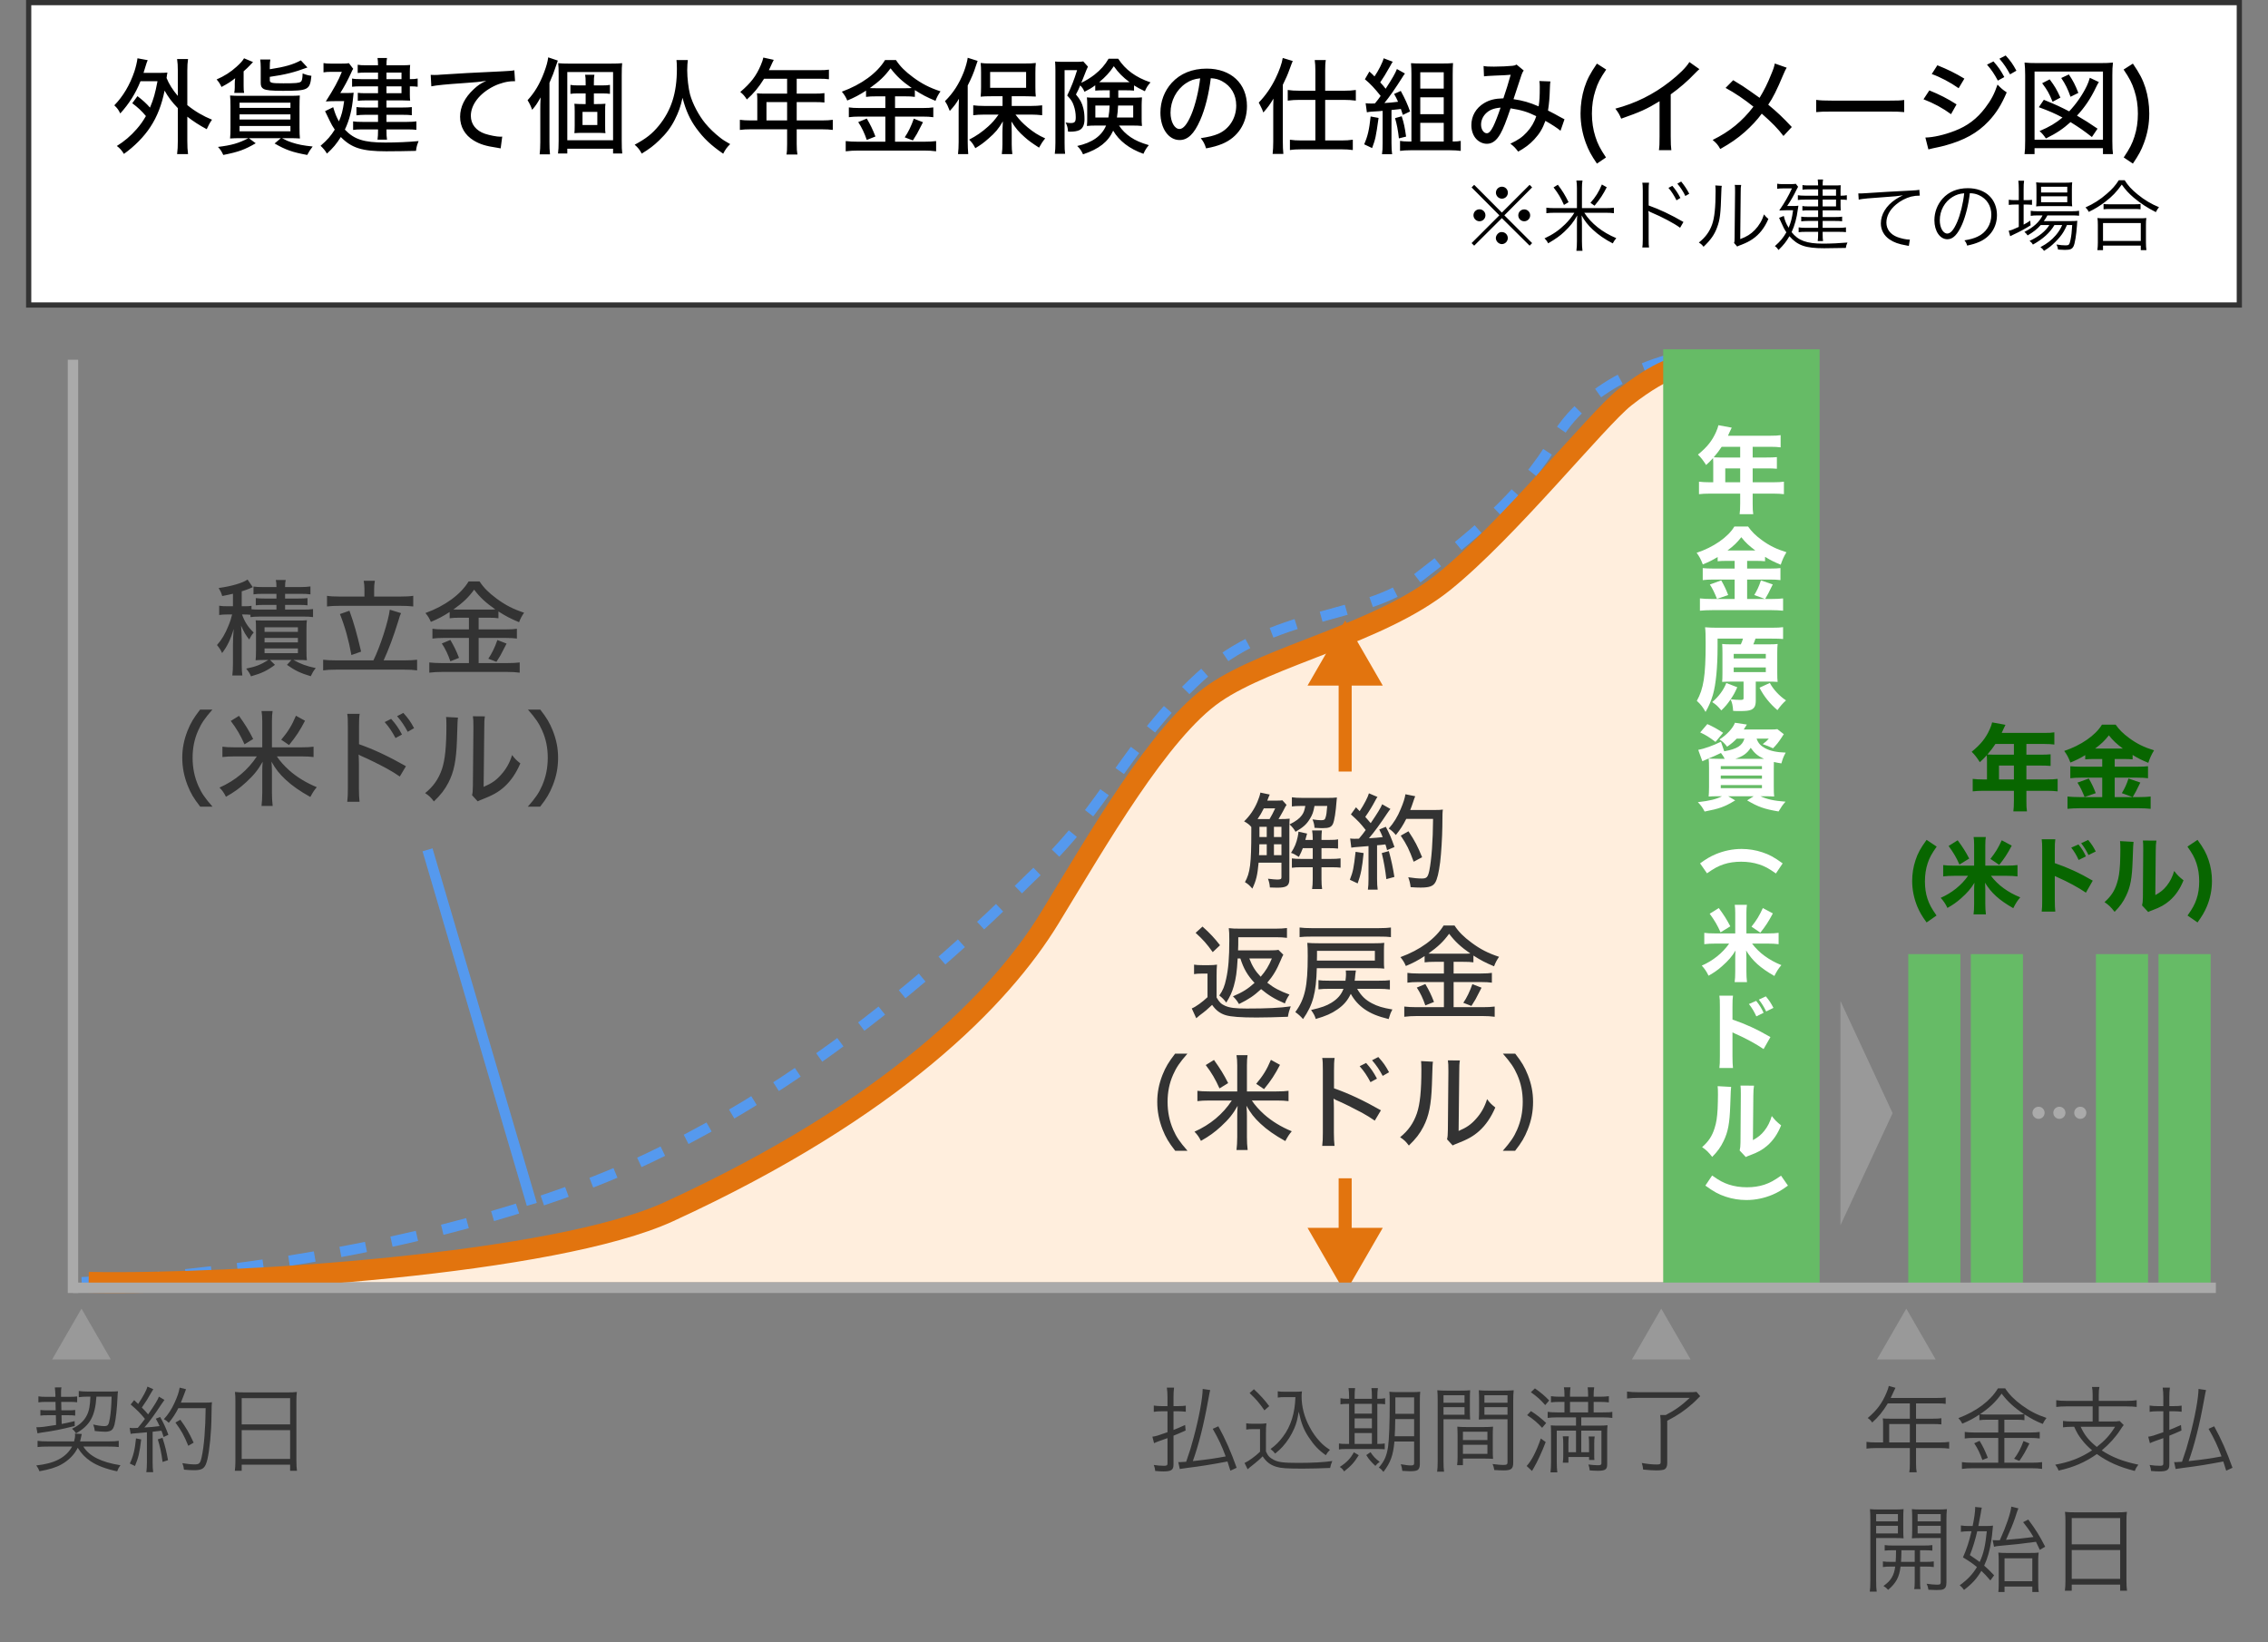 <?xml version="1.0" encoding="utf-8"?>
<svg xmlns="http://www.w3.org/2000/svg" width="435" height="315" viewBox="0 0 435 315" fill="none">
<rect x="0" y="0" width="435" height="315" fill="#808080" stroke="none"/>
<path d="M20.76 277.454H15.99C17.106 279.29 19.428 280.46 23.1 281.036C22.794 281.45 22.668 281.684 22.47 282.206C20.346 281.756 18.618 281.108 17.394 280.28C16.332 279.56 15.648 278.858 14.91 277.688C14.262 279.002 13.218 280.064 11.796 280.874C10.77 281.45 9.438 281.864 7.566 282.188C7.386 281.702 7.296 281.558 6.954 281.072C10.482 280.712 12.678 279.542 13.83 277.454H9.294C8.25 277.454 7.728 277.472 7.206 277.544V276.356C7.71 276.428 8.286 276.464 9.294 276.464H14.208C14.352 275.924 14.406 275.582 14.406 275.312C14.406 275.222 14.388 275.132 14.37 274.97L15.684 275.042C15.612 275.312 15.612 275.312 15.54 275.69C15.486 275.942 15.432 276.194 15.36 276.464H20.742C21.714 276.464 22.308 276.428 22.776 276.356V277.544C22.272 277.472 21.714 277.454 20.76 277.454ZM10.644 268.886H8.754C8.214 268.886 7.854 268.904 7.368 268.976V267.824C7.818 267.896 8.196 267.914 8.754 267.914H10.626V267.518C10.608 267.068 10.572 266.564 10.518 266.114L11.778 266.096C11.724 266.384 11.706 266.69 11.706 267.068C11.706 267.176 11.706 267.302 11.706 267.5V267.914H13.434C13.92 267.914 14.316 267.896 14.802 267.842V268.958C14.262 268.904 13.92 268.886 13.434 268.886H11.742L11.778 270.506H13.11C13.704 270.506 14.028 270.488 14.424 270.434V271.514C14.01 271.46 13.686 271.442 13.092 271.442H11.796L11.832 273.116C12.768 272.936 13.182 272.846 14.316 272.576L14.334 273.512C11.724 274.16 10.23 274.466 7.854 274.79C7.728 274.808 7.656 274.826 7.188 274.916L6.972 273.746C7.188 273.746 7.206 273.746 7.224 273.746C7.89 273.746 8.628 273.656 10.752 273.314L10.716 271.442H9.132C8.52 271.442 8.178 271.46 7.746 271.514V270.434C8.16 270.488 8.484 270.506 9.15 270.506H10.68L10.644 268.886ZM17.34 267.878H16.782C16.116 267.878 15.522 267.914 15.108 267.986V266.798C15.558 266.87 16.242 266.906 16.98 266.906H20.976C21.75 266.906 22.236 266.888 22.632 266.852C22.578 267.212 22.56 267.464 22.542 267.914C22.452 270.11 22.218 272.198 21.966 273.224C21.804 273.836 21.624 274.16 21.318 274.358C21.084 274.502 20.652 274.61 20.256 274.61C20.256 274.61 20.202 274.61 20.13 274.61C20.112 274.61 19.986 274.61 19.806 274.592C19.356 274.592 18.762 274.538 18.168 274.466C18.132 273.998 18.042 273.674 17.88 273.224C18.708 273.422 19.446 273.53 20.004 273.53C20.706 273.53 20.85 273.332 21.066 272.054C21.264 270.92 21.354 269.66 21.408 267.878H18.492C18.258 271.604 17.268 273.404 14.586 274.916C14.334 274.538 14.154 274.322 13.812 274.034C15.216 273.368 16.134 272.54 16.674 271.424C17.106 270.56 17.268 269.606 17.34 267.878ZM25.062 275.024L24.864 273.854C25.134 273.89 25.26 273.908 25.512 273.908C25.602 273.908 26.142 273.89 26.43 273.872C27.096 273.08 27.276 272.846 27.798 272.144C26.88 271.028 26.412 270.542 25.062 269.39L25.728 268.544C26.124 268.922 26.214 268.994 26.502 269.282C27.492 267.788 28.104 266.654 28.284 265.952L29.4 266.456C29.274 266.636 29.184 266.78 28.986 267.14C28.464 268.094 27.942 268.922 27.204 269.966C27.744 270.506 28.032 270.83 28.41 271.28C29.634 269.516 30.246 268.526 30.48 267.878L31.542 268.508C31.38 268.724 31.272 268.886 31.02 269.246C29.58 271.424 28.626 272.756 27.69 273.8C29.04 273.71 29.364 273.692 30.606 273.53C30.336 272.936 30.246 272.756 29.886 272.108L30.714 271.784C31.326 272.81 31.812 273.872 32.298 275.204L31.38 275.618C31.2 275.042 31.146 274.88 30.966 274.412C30.768 274.448 30.606 274.466 30.516 274.466C30.372 274.484 29.958 274.538 29.274 274.61V280.532C29.274 281.306 29.31 281.828 29.382 282.368H28.068C28.14 281.846 28.176 281.27 28.176 280.514V274.718C26.844 274.844 26.844 274.844 26.16 274.898C25.44 274.952 25.422 274.952 25.062 275.024ZM39.444 270.092H34.206C33.666 271.172 33.09 272.036 32.37 272.9C32.082 272.594 31.812 272.396 31.434 272.198C32.244 271.316 32.892 270.326 33.45 269.12C34.044 267.824 34.314 267.014 34.458 266.15L35.682 266.456C35.538 266.798 35.538 266.798 35.214 267.698C35.07 268.094 34.926 268.454 34.692 269.03H39.192C39.912 269.03 40.272 269.012 40.65 268.958C40.596 269.48 40.596 269.48 40.56 271.73C40.542 274.556 40.2 278.102 39.786 279.884C39.372 281.612 38.922 281.99 37.194 281.99C36.672 281.99 36.006 281.954 35.286 281.882C35.232 281.396 35.16 281.108 34.98 280.64C35.97 280.802 36.654 280.874 37.374 280.874C38.22 280.874 38.418 280.658 38.67 279.506C39.138 277.454 39.408 273.962 39.444 270.092ZM26.088 275.888L27.078 276.086C26.754 278.732 26.556 279.56 25.89 281.18L24.9 280.712C25.566 279.29 25.872 278.066 26.088 275.888ZM30.264 276.068L31.164 275.78C31.686 277.4 31.92 278.372 32.226 280.064L31.182 280.406C30.948 278.624 30.696 277.454 30.264 276.068ZM37.14 276.698L36.114 277.31C35.286 275.294 34.818 274.448 33.648 272.846L34.584 272.306C35.754 273.908 36.276 274.826 37.14 276.698ZM45.15 280.19V268.742C45.15 268.022 45.132 267.5 45.06 266.978C45.636 267.05 46.158 267.068 46.986 267.068H55.086C55.914 267.068 56.418 267.05 56.94 266.978C56.868 267.5 56.85 267.95 56.85 268.634V280.172C56.85 281.036 56.886 281.54 56.958 282.098H55.644V280.928H46.356V282.098H45.042C45.114 281.558 45.15 281 45.15 280.19ZM46.356 268.166V273.206H55.644V268.166H46.356ZM46.356 274.304V279.83H55.644V274.304H46.356Z" fill="#333333"/>
<path d="M225.076 269.696H226.012C226.588 269.696 226.966 269.678 227.434 269.606V270.776C226.984 270.722 226.48 270.686 225.994 270.686H225.076V274.268C225.904 273.944 226.264 273.782 227.308 273.314L227.398 274.376C226.3 274.862 225.904 275.042 225.076 275.366V280.928C225.076 281.936 224.644 282.224 223.132 282.224C222.682 282.224 222.196 282.188 221.566 282.134C221.53 281.702 221.476 281.45 221.296 280.982C221.926 281.09 222.646 281.144 223.294 281.144C223.78 281.144 223.924 281.036 223.924 280.694V275.834C223.276 276.068 223.168 276.122 222.268 276.428C221.854 276.572 221.62 276.68 221.35 276.806L221.026 275.564C221.692 275.474 222.106 275.348 223.924 274.7V270.686H222.754C222.214 270.686 221.746 270.722 221.296 270.794V269.588C221.764 269.66 222.16 269.696 222.754 269.696H223.924V267.968C223.924 267.266 223.888 266.69 223.798 266.15H225.184C225.112 266.69 225.076 267.23 225.076 267.95V269.696ZM226.282 281.756L225.994 280.424C226.138 280.442 226.228 280.442 226.318 280.442C226.588 280.442 226.822 280.424 227.506 280.37C228.262 278.192 228.442 277.598 228.946 275.708C229.972 271.91 230.656 268.184 230.674 266.402L232.114 266.618C232.006 267.05 232.006 267.05 231.682 268.796C230.854 273.368 229.864 277.274 228.784 280.244C231.988 279.884 232.618 279.794 235.084 279.344C234.346 277.346 233.734 276.032 232.6 274.052L233.68 273.566C235.048 276.068 236.038 278.3 237.19 281.522L235.984 282.08C235.732 281.252 235.66 281 235.426 280.316C232.618 280.856 230.17 281.252 227.758 281.54C226.66 281.684 226.57 281.702 226.282 281.756ZM248.458 267.968H246.514C245.902 267.968 245.488 267.986 245.074 268.058V266.852C245.47 266.924 245.848 266.942 246.532 266.942H248.368C248.998 266.942 249.376 266.924 249.718 266.87C249.664 267.194 249.646 267.5 249.646 267.842C249.646 269.822 250.168 271.838 251.194 273.728C251.752 274.79 252.436 275.744 253.192 276.536C253.786 277.166 254.182 277.49 255.082 278.084C254.758 278.408 254.524 278.696 254.29 279.11C252.886 278.12 252.058 277.238 251.014 275.672C250.042 274.196 249.61 273.08 249.088 270.758C248.836 272.324 248.656 272.99 248.242 273.962C247.684 275.258 246.91 276.482 245.992 277.49C245.596 277.922 245.29 278.21 244.57 278.804C244.282 278.426 244.102 278.264 243.688 277.922C244.696 277.184 245.29 276.59 246.082 275.546C247.594 273.53 248.368 271.028 248.458 267.968ZM239.674 267.194L240.502 266.456C241.69 267.572 242.518 268.472 243.436 269.696L242.518 270.506C241.456 268.994 240.934 268.382 239.674 267.194ZM239.026 274.196V272.99C239.44 273.062 239.728 273.08 240.412 273.08H241.51C242.05 273.08 242.446 273.062 242.896 272.99C242.824 273.548 242.806 273.998 242.806 274.88V278.39C243.202 279.254 243.49 279.56 244.318 280.01C245.182 280.46 246.226 280.586 249.016 280.586C251.77 280.586 253.93 280.46 255.532 280.226C255.298 280.784 255.208 281.09 255.118 281.558C253.444 281.63 251.392 281.684 249.826 281.684C246.82 281.684 245.722 281.612 244.822 281.342C243.67 281 242.878 280.406 242.176 279.326C241.6 279.92 241.024 280.406 240.322 280.964C239.764 281.396 239.764 281.396 239.296 281.81L238.702 280.604C239.53 280.226 240.826 279.272 241.672 278.444V274.106H240.34C239.764 274.106 239.44 274.124 239.026 274.196ZM271.228 276.482H267.448C267.214 279.128 266.71 280.532 265.342 282.314C264.91 281.792 264.892 281.774 264.46 281.486C265.54 280.226 265.972 279.236 266.242 277.418C266.422 276.104 266.548 272.918 266.548 269.066C266.548 267.86 266.53 267.446 266.476 266.942C266.98 266.996 267.376 267.014 268.204 267.014H270.688C271.516 267.014 271.912 266.996 272.398 266.942C272.344 267.356 272.326 267.896 272.326 268.688V280.82C272.326 281.432 272.164 281.81 271.84 281.99C271.624 282.116 271.12 282.188 270.382 282.188C270.13 282.188 269.932 282.17 268.96 282.116C268.906 281.594 268.852 281.378 268.672 280.838C269.662 281.018 270.076 281.072 270.652 281.072C271.084 281.072 271.228 280.964 271.228 280.676V276.482ZM271.228 272.18H267.61C267.574 273.944 267.574 274.322 267.502 275.474H271.228V272.18ZM271.228 271.172V268.022H267.628V270.47C267.628 270.776 267.628 270.848 267.628 271.172H271.228ZM258.754 268.292V267.95C258.754 267.23 258.718 266.744 258.646 266.24H259.906C259.834 266.708 259.816 267.248 259.816 267.968V268.292H263.128V267.95C263.128 267.14 263.11 266.672 263.038 266.24H264.28C264.208 266.69 264.172 267.212 264.172 267.968V268.292C264.82 268.292 265.342 268.256 265.666 268.184V269.336C265.288 269.282 264.928 269.264 264.172 269.264V276.95C264.82 276.95 265.27 276.914 265.594 276.86V277.976C265.18 277.94 264.658 277.922 263.956 277.922H258.268C257.548 277.922 257.206 277.94 256.81 278.012V276.86C257.17 276.932 257.566 276.95 258.25 276.95H258.754V269.264H258.646C257.908 269.264 257.44 269.282 257.098 269.354V268.184C257.422 268.256 257.89 268.292 258.646 268.292H258.754ZM259.816 276.95H263.128V274.862H259.816V276.95ZM259.816 273.944H263.128V272.054H259.816V273.944ZM259.816 271.136H263.128V269.264H259.816V271.136ZM259.672 278.552L260.608 279.11C259.726 280.514 259.186 281.126 257.8 282.224C257.566 281.846 257.386 281.648 256.972 281.36C258.322 280.478 259.006 279.758 259.672 278.552ZM262.048 279.092L262.858 278.534C263.434 279.38 263.794 279.758 264.622 280.388C264.262 280.64 264.1 280.802 263.794 281.162C263.02 280.442 262.606 279.974 262.048 279.092ZM276.862 272.216V280.262C276.862 281.27 276.898 281.81 276.97 282.278H275.638C275.71 281.792 275.746 281.234 275.746 280.262V268.634C275.746 267.752 275.728 267.23 275.674 266.654C276.178 266.708 276.646 266.726 277.564 266.726H280.138C281.038 266.726 281.47 266.708 281.974 266.654C281.938 267.158 281.92 267.698 281.92 268.364V270.596C281.92 271.316 281.938 271.82 281.974 272.27C281.488 272.234 280.876 272.216 280.156 272.216H276.862ZM276.862 267.608V269.048H280.894V267.608H276.862ZM276.862 269.894V271.352H280.894V269.894H276.862ZM290.236 268.634V280.532C290.236 281.72 289.858 282.026 288.4 282.026C288.022 282.026 287.05 281.99 286.6 281.954C286.528 281.468 286.438 281.18 286.276 280.802C287.122 280.91 287.878 280.982 288.256 280.982C288.994 280.982 289.138 280.892 289.138 280.46V272.216H285.448C284.692 272.216 284.116 272.234 283.63 272.27C283.666 271.802 283.684 271.262 283.684 270.596V268.364C283.684 267.734 283.666 267.194 283.63 266.654C284.134 266.708 284.548 266.726 285.466 266.726H288.436C289.372 266.726 289.804 266.708 290.326 266.654C290.254 267.356 290.236 267.824 290.236 268.634ZM284.71 267.608V269.048H289.138V267.608H284.71ZM284.71 269.894V271.352H289.138V269.894H284.71ZM286.312 275.33V278.174C286.312 278.858 286.33 279.344 286.366 279.812C285.862 279.776 285.268 279.758 284.53 279.758H280.588V281.018H279.472C279.544 280.532 279.562 280.064 279.562 279.326V275.33C279.562 274.682 279.544 274.16 279.508 273.638C280.048 273.692 280.48 273.71 281.29 273.71H284.584C285.412 273.71 285.826 273.692 286.366 273.638C286.33 274.142 286.312 274.61 286.312 275.33ZM280.588 274.61V276.212H285.286V274.61H280.588ZM280.588 277.112V278.858H285.286V277.112H280.588ZM303.286 271.856V273.44H306.526C307.336 273.44 307.822 273.422 308.326 273.368C308.272 273.746 308.254 274.232 308.254 275.06V280.892C308.254 281.846 307.876 282.098 306.454 282.098C306.004 282.098 305.356 282.062 304.906 282.026C304.87 281.594 304.816 281.396 304.654 280.892C305.338 280.982 305.932 281.036 306.508 281.036C306.994 281.036 307.156 280.946 307.156 280.658V274.394H303.286V278.534H304.78V276.968C304.78 276.356 304.762 275.924 304.708 275.528H305.86C305.788 275.942 305.77 276.266 305.77 276.968V278.75C305.77 279.47 305.77 279.74 305.806 280.028H304.78V279.452H300.82V280.55H299.74C299.812 280.1 299.83 279.668 299.83 279.146V276.968C299.83 276.32 299.812 275.942 299.74 275.492H300.892C300.838 275.942 300.82 276.284 300.82 276.968V278.534H302.278V274.394H298.588V280.478C298.588 281.288 298.624 281.846 298.696 282.404H297.382C297.454 281.828 297.49 281.234 297.49 280.442V274.97C297.49 274.268 297.472 273.818 297.436 273.386C297.814 273.422 298.246 273.44 298.876 273.44H302.278V271.856H298.696C297.94 271.856 297.292 271.892 296.842 271.964V270.794C297.292 270.866 297.886 270.902 298.678 270.902H300.064V268.886H299.182C298.534 268.886 298.03 268.904 297.472 268.976V267.788C297.94 267.86 298.48 267.896 299.2 267.896H300.064V267.518C300.064 266.942 300.028 266.438 299.956 266.096H301.216C301.162 266.456 301.126 266.96 301.126 267.518V267.896H304.6V267.518C304.6 266.978 304.564 266.492 304.51 266.096H305.77C305.698 266.402 305.662 266.924 305.662 267.518V267.896H306.832C307.552 267.896 308.128 267.86 308.578 267.788V268.976C308.128 268.922 307.48 268.886 306.868 268.886H305.662V270.902H307.372C308.344 270.902 308.83 270.884 309.244 270.794V271.964C308.848 271.892 308.128 271.856 307.354 271.856H303.286ZM301.126 270.902H304.6V268.886H301.126V270.902ZM293.62 267.032L294.394 266.294C295.564 267.122 296.23 267.68 297.13 268.616L296.374 269.498C295.438 268.436 294.826 267.896 293.62 267.032ZM292.9 271.424L293.638 270.65C294.754 271.37 295.492 271.946 296.554 272.936L295.78 273.854C294.826 272.828 294.034 272.162 292.9 271.424ZM295.528 275.906L296.464 276.59C295.798 278.354 294.808 280.496 294.214 281.486C293.926 281.954 293.926 281.972 293.836 282.134L292.81 281.18C293.782 280.136 294.682 278.354 295.528 275.906ZM324.094 268.112H314.266C313.438 268.112 312.808 268.148 312.07 268.238V266.906C312.754 266.996 313.402 267.032 314.266 267.032H323.662C324.562 267.032 325.048 267.014 325.39 266.96L326.092 267.788C325.3 268.598 325.066 268.814 324.616 269.228C323.104 270.56 321.844 271.424 319.774 272.504V280.64C319.774 281.252 319.594 281.648 319.216 281.846C318.982 281.954 318.442 282.026 317.65 282.026C317.038 282.026 316.228 281.972 315.148 281.864C315.112 281.36 315.04 281.108 314.896 280.604C316.012 280.802 316.876 280.892 317.776 280.892C318.352 280.892 318.514 280.802 318.514 280.496V273.188C318.514 272.432 318.496 271.946 318.424 271.406H319.486C321.232 270.506 322.51 269.606 324.094 268.112Z" fill="#333333"/>
<path d="M361.176 276.662V273.116C361.176 272.72 361.158 272.414 361.122 272.054C361.5 272.09 361.896 272.108 362.4 272.108H366.306V269.174H362.076C361.158 270.704 360.294 271.766 359.088 272.846C358.8 272.432 358.62 272.252 358.224 271.982C360.006 270.47 360.978 269.156 361.824 267.14C362.058 266.618 362.184 266.204 362.274 265.826L363.552 266.186C363.48 266.33 363.426 266.456 363.318 266.672L362.634 268.13H371.562C372.354 268.13 372.732 268.112 373.182 268.04V269.264C372.732 269.192 372.3 269.174 371.562 269.174H367.494V272.108H370.752C371.49 272.108 371.886 272.09 372.354 272.018V273.206C371.886 273.152 371.454 273.134 370.77 273.134H367.494V276.662H372.03C372.84 276.662 373.344 276.626 373.848 276.554V277.85C373.326 277.778 372.768 277.742 372.03 277.742H367.494V280.712C367.494 281.486 367.53 281.918 367.62 282.386H366.198C366.288 281.936 366.306 281.54 366.306 280.712V277.742H359.808C359.07 277.742 358.512 277.778 357.99 277.85V276.554C358.512 276.626 359.016 276.662 359.808 276.662H361.176ZM362.346 276.662H366.306V273.134H362.346V276.662ZM383.262 272.306H381.318C380.58 272.306 380.13 272.324 379.644 272.396V271.316C378.51 272.072 377.7 272.504 376.368 273.062C376.134 272.612 376.026 272.45 375.612 272C379.122 270.668 381.732 268.706 383.208 266.294H384.594C385.35 267.464 386.322 268.454 387.816 269.552C389.328 270.65 390.678 271.352 392.514 271.964C392.208 272.342 391.992 272.702 391.794 273.116C390.39 272.54 389.652 272.144 388.284 271.28V272.396C387.816 272.324 387.384 272.306 386.628 272.306H384.432V274.754H389.454C390.246 274.754 390.714 274.718 391.218 274.646V275.906C390.696 275.834 390.192 275.798 389.454 275.798H384.432V280.55H389.706C390.498 280.55 391.11 280.514 391.668 280.442V281.738C391.074 281.648 390.426 281.612 389.688 281.612H378.348C377.646 281.612 376.998 281.648 376.296 281.738V280.442C376.89 280.514 377.52 280.55 378.348 280.55H383.262V275.798H378.582C377.898 275.798 377.34 275.834 376.836 275.906V274.646C377.34 274.718 377.844 274.754 378.6 274.754H383.262V272.306ZM381.3 271.316H386.628C387.384 271.316 387.816 271.298 388.212 271.244C386.358 270.02 385.062 268.832 383.91 267.302C382.794 268.868 381.588 270.02 379.77 271.244C380.13 271.298 380.598 271.316 381.3 271.316ZM378.654 276.824L379.68 276.356C380.346 277.436 380.724 278.246 381.264 279.614L380.22 280.028C379.77 278.768 379.32 277.814 378.654 276.824ZM388.104 276.392L389.238 276.86C388.41 278.534 388.104 279.056 387.312 280.208L386.304 279.794C387.06 278.804 387.6 277.778 388.104 276.392ZM401.37 268.688V267.59C401.37 266.87 401.334 266.51 401.244 266.024H402.666C402.576 266.456 402.54 266.852 402.54 267.59V268.688H407.922C408.678 268.688 409.272 268.652 409.812 268.562V269.858C409.29 269.786 408.696 269.75 407.922 269.75H402.54V272.648H404.97C405.762 272.648 406.194 272.63 406.554 272.558L407.328 273.332C407.112 273.584 406.986 273.764 406.698 274.214C405.78 275.636 404.574 276.968 403.116 278.192C405.078 279.488 407.184 280.316 410.136 280.928C409.794 281.378 409.65 281.612 409.452 282.134C406.428 281.36 404.286 280.406 402.18 278.894C399.912 280.478 397.716 281.432 394.836 282.062C394.656 281.594 394.494 281.324 394.188 280.928C396.96 280.442 399.12 279.596 401.262 278.174C400.434 277.49 399.786 276.806 399.192 276.014C398.616 275.258 398.364 274.826 397.824 273.656H397.59C396.798 273.656 396.24 273.692 395.682 273.764V272.54C396.15 272.612 396.762 272.648 397.608 272.648H401.37V269.75H396.258C395.502 269.75 394.908 269.786 394.386 269.858V268.562C394.926 268.652 395.52 268.688 396.276 268.688H401.37ZM405.672 273.656H399.066C399.84 275.312 400.632 276.284 402.162 277.526C403.782 276.248 404.628 275.312 405.672 273.656ZM416.076 269.696H417.012C417.588 269.696 417.966 269.678 418.434 269.606V270.776C417.984 270.722 417.48 270.686 416.994 270.686H416.076V274.268C416.904 273.944 417.264 273.782 418.308 273.314L418.398 274.376C417.3 274.862 416.904 275.042 416.076 275.366V280.928C416.076 281.936 415.644 282.224 414.132 282.224C413.682 282.224 413.196 282.188 412.566 282.134C412.53 281.702 412.476 281.45 412.296 280.982C412.926 281.09 413.646 281.144 414.294 281.144C414.78 281.144 414.924 281.036 414.924 280.694V275.834C414.276 276.068 414.168 276.122 413.268 276.428C412.854 276.572 412.62 276.68 412.35 276.806L412.026 275.564C412.692 275.474 413.106 275.348 414.924 274.7V270.686H413.754C413.214 270.686 412.746 270.722 412.296 270.794V269.588C412.764 269.66 413.16 269.696 413.754 269.696H414.924V267.968C414.924 267.266 414.888 266.69 414.798 266.15H416.184C416.112 266.69 416.076 267.23 416.076 267.95V269.696ZM417.282 281.756L416.994 280.424C417.138 280.442 417.228 280.442 417.318 280.442C417.588 280.442 417.822 280.424 418.506 280.37C419.262 278.192 419.442 277.598 419.946 275.708C420.972 271.91 421.656 268.184 421.674 266.402L423.114 266.618C423.006 267.05 423.006 267.05 422.682 268.796C421.854 273.368 420.864 277.274 419.784 280.244C422.988 279.884 423.618 279.794 426.084 279.344C425.346 277.346 424.734 276.032 423.6 274.052L424.68 273.566C426.048 276.068 427.038 278.3 428.19 281.522L426.984 282.08C426.732 281.252 426.66 281 426.426 280.316C423.618 280.856 421.17 281.252 418.758 281.54C417.66 281.684 417.57 281.702 417.282 281.756ZM363.66 297.34H363.192C362.436 297.34 361.896 297.358 361.482 297.412V296.35C361.968 296.422 362.382 296.44 363.192 296.44H368.898C369.726 296.44 370.122 296.422 370.626 296.35V297.412C370.212 297.358 369.672 297.34 368.916 297.34H368.268V299.572H369.168C369.996 299.572 370.464 299.554 370.896 299.482V300.562C370.446 300.49 369.96 300.472 369.168 300.472H368.268V303.244C368.268 304.054 368.286 304.45 368.376 304.792H367.134C367.224 304.414 367.242 304 367.242 303.244V300.472H364.524C364.29 302.488 363.678 303.622 362.148 304.936C361.86 304.612 361.644 304.432 361.248 304.198C362.094 303.568 362.472 303.19 362.814 302.614C363.174 302.038 363.39 301.336 363.498 300.472H362.868C362.076 300.472 361.59 300.49 361.14 300.562V299.482C361.572 299.554 362.058 299.572 362.868 299.572H363.588C363.642 298.708 363.642 298.708 363.66 297.34ZM367.242 297.34H364.686C364.686 297.502 364.686 297.502 364.686 297.754C364.686 298.312 364.65 298.96 364.614 299.572H367.242V297.34ZM359.844 295V303.262C359.844 304.252 359.88 304.81 359.952 305.278H358.62C358.692 304.792 358.728 304.234 358.728 303.262V291.436C358.728 290.554 358.71 290.032 358.656 289.456C359.142 289.51 359.646 289.528 360.546 289.528H363.282C364.164 289.528 364.596 289.51 365.1 289.456C365.064 289.96 365.046 290.5 365.046 291.166V293.38C365.046 294.1 365.064 294.604 365.1 295.054C364.668 295.018 364.056 295 363.282 295H359.844ZM359.844 290.41V291.796H364.02V290.41H359.844ZM359.844 292.66V294.118H364.02V292.66H359.844ZM373.326 291.436V303.496C373.326 304.27 373.146 304.648 372.678 304.846C372.426 304.936 372.156 304.972 371.4 304.972C371.184 304.972 370.23 304.936 369.87 304.918C369.798 304.45 369.726 304.18 369.528 303.766C370.23 303.874 371.04 303.946 371.526 303.946C372.102 303.946 372.228 303.856 372.228 303.442V295H368.538C367.782 295 367.206 295.018 366.702 295.054C366.738 294.532 366.756 294.1 366.756 293.38V291.166C366.756 290.5 366.738 290.05 366.702 289.456C367.206 289.51 367.656 289.528 368.556 289.528H371.526C372.426 289.528 372.912 289.51 373.416 289.456C373.344 290.122 373.326 290.626 373.326 291.436ZM367.8 290.41V291.796H372.228V290.41H367.8ZM367.8 292.66V294.118H372.228V292.66H367.8ZM382.452 296.674L382.182 295.396C382.434 295.414 382.614 295.432 382.938 295.432C383.046 295.432 383.316 295.414 383.568 295.414C384.81 292.678 385.638 290.212 385.764 288.97L387.132 289.312C386.952 289.708 386.952 289.708 386.448 291.256C386.07 292.336 385.71 293.218 384.756 295.342C387.348 295.126 387.744 295.09 390.012 294.802C389.418 293.794 389.04 293.236 388.032 291.958L389.022 291.454C390.588 293.578 391.146 294.496 392.262 296.656L391.236 297.268C390.894 296.512 390.804 296.332 390.498 295.72C387.582 296.116 386.826 296.206 383.586 296.494C382.974 296.548 382.74 296.584 382.452 296.674ZM379.446 292.696H380.598C381.426 292.696 381.876 292.678 382.254 292.624C382.056 294.676 382.056 294.676 381.93 295.468C381.624 297.466 381.228 298.852 380.562 300.292C381.21 300.85 381.57 301.21 382.47 302.146L381.75 303.136C380.994 302.254 380.688 301.912 380.022 301.3C379.122 302.812 378.276 303.748 376.692 304.954C376.44 304.576 376.206 304.324 375.864 304.072C377.412 302.938 378.33 301.966 379.176 300.562C378.294 299.842 377.772 299.482 376.494 298.708C377.178 297.178 377.664 295.72 378.132 293.704H377.538C376.998 293.704 376.548 293.74 376.098 293.812V292.588C376.566 292.66 376.98 292.696 377.574 292.696H378.348C378.672 291.13 378.834 289.96 378.834 289.258C378.834 289.204 378.834 289.132 378.816 289.042L380.112 289.168C380.022 289.492 380.004 289.654 379.914 290.212C379.806 290.824 379.662 291.634 379.446 292.696ZM381.066 293.704H379.23C378.87 295.27 378.402 296.836 377.826 298.276C378.798 298.942 379.122 299.158 379.698 299.59C380.436 298.006 380.778 296.566 381.066 293.704ZM384.468 304.306V305.35H383.28C383.334 304.972 383.352 304.504 383.352 303.748V299.464C383.352 298.708 383.334 298.204 383.28 297.79C383.712 297.844 384.216 297.862 384.882 297.862H389.31C390.174 297.862 390.678 297.844 391.02 297.79C390.966 298.078 390.93 298.69 390.93 298.96V303.478C390.93 304.432 390.948 304.918 391.038 305.35H389.796V304.306H384.468ZM384.468 298.888V303.28H389.796V298.888H384.468ZM396.15 303.19V291.742C396.15 291.022 396.132 290.5 396.06 289.978C396.636 290.05 397.158 290.068 397.986 290.068H406.086C406.914 290.068 407.418 290.05 407.94 289.978C407.868 290.5 407.85 290.95 407.85 291.634V303.172C407.85 304.036 407.886 304.54 407.958 305.098H406.644V303.928H397.356V305.098H396.042C396.114 304.558 396.15 304 396.15 303.19ZM397.356 291.166V296.206H406.644V291.166H397.356ZM397.356 297.304V302.83H406.644V297.304H397.356Z" fill="#333333"/>
<rect x="5.5" y="0.5" width="424" height="58" fill="white"/>
<path d="M25.367 19.8L26.367 18.44C27.447 19.28 28.027 19.8 28.767 20.64C29.467 18.98 29.767 17.9 30.207 15.58H26.947C26.007 17.92 24.787 19.86 23.067 21.76C22.707 21.04 22.547 20.8 21.927 20.2C23.607 18.48 24.887 16.32 25.767 13.74C26.027 12.96 26.307 11.8 26.367 11.18L28.327 11.54C28.147 11.96 28.087 12.16 27.927 12.68C27.807 13.12 27.707 13.44 27.527 13.98H30.507C31.267 13.98 31.647 13.96 32.107 13.92C32.027 14.32 32.027 14.42 31.947 14.96C32.387 16.08 33.147 17.28 34.107 18.4V13.54C34.107 12.6 34.067 12.06 33.967 11.32H36.067C35.967 12.04 35.927 12.58 35.927 13.54V20.16C37.367 21.34 38.987 22.28 40.667 22.96C40.307 23.44 39.967 24.06 39.647 24.78C38.187 24 37.067 23.26 35.927 22.38V27C35.927 28.16 35.967 28.74 36.067 29.56H33.967C34.067 28.76 34.107 28.1 34.107 27V20.74C32.967 19.56 32.287 18.66 31.567 17.38C31.047 20.04 30.127 22.42 28.847 24.34C27.627 26.22 25.807 28.06 23.767 29.52C23.367 28.86 22.967 28.4 22.407 28C23.827 27.12 25.067 26.08 26.227 24.74C26.927 23.94 27.407 23.26 27.987 22.26C27.167 21.28 26.467 20.62 25.367 19.8ZM51.747 12.88V13.28C54.627 12.84 56.167 12.4 57.707 11.58L58.967 12.94C56.447 13.88 54.687 14.32 51.747 14.74V15.38C51.747 15.9 52.067 15.98 54.347 15.98C56.767 15.98 57.367 15.92 57.687 15.68C57.927 15.52 58.007 15.12 58.047 14.08C58.667 14.34 59.107 14.46 59.727 14.54C59.447 17.26 59.147 17.42 54.247 17.42C52.047 17.42 51.067 17.32 50.567 17.06C50.167 16.84 50.007 16.52 50.007 15.92V12.96C50.007 12.28 49.967 11.88 49.907 11.42H51.847C51.767 11.86 51.747 12.2 51.747 12.88ZM47.647 26.5H46.307C45.427 26.5 44.607 26.52 44.127 26.56C44.187 26.04 44.207 25.44 44.207 24.56V20.42C44.207 19.5 44.187 18.84 44.127 18.32C44.607 18.36 45.287 18.38 46.187 18.38H55.447C56.527 18.38 56.967 18.36 57.507 18.32C57.467 18.9 57.447 19.48 57.447 20.52V24.46C57.447 25.34 57.467 26.16 57.527 26.56C57.087 26.52 56.187 26.5 55.347 26.5H54.087C54.987 26.98 55.247 27.08 55.947 27.32C57.167 27.72 58.187 27.92 59.967 28.1C59.467 28.76 59.247 29.1 58.927 29.72C56.087 29.2 54.827 28.76 52.667 27.52L53.867 26.5H47.727L49.047 27.48C46.947 28.7 45.767 29.14 42.827 29.72C42.467 28.96 42.307 28.72 41.807 28.18C44.427 27.86 45.747 27.48 47.647 26.5ZM45.947 19.7V20.7H55.707V19.7H45.947ZM45.947 21.94V22.92H55.707V21.94H45.947ZM45.947 24.16V25.18H55.707V24.16H45.947ZM46.827 17.82H44.927C44.987 17.5 45.027 17.18 45.027 16.76V16.06C45.027 15.72 45.047 15.38 45.107 15C44.227 15.7 43.747 16 42.487 16.68C42.147 16 42.047 15.82 41.547 15.24C43.027 14.6 44.247 13.82 45.367 12.8C46.107 12.14 46.567 11.62 46.807 11.18L48.527 11.9C48.427 12 48.427 12 48.347 12.1C48.267 12.2 48.267 12.2 48.127 12.32C48.087 12.36 48.087 12.36 47.927 12.54C47.707 12.78 47.127 13.34 46.727 13.68V16.5C46.727 17.16 46.747 17.46 46.827 17.82ZM72.507 15.18V13.92H70.047C69.467 13.92 69.067 13.94 68.607 14V12.42C69.087 12.5 69.447 12.52 70.147 12.52H72.507C72.487 11.82 72.487 11.62 72.407 11.12H74.227C74.147 11.54 74.127 11.84 74.127 12.52H77.167C77.807 12.52 78.267 12.5 78.667 12.46C78.627 13 78.607 13.22 78.607 13.72V15.18C79.287 15.18 79.647 15.16 80.107 15.06V16.64C79.667 16.58 79.307 16.56 78.607 16.56V18.12C78.607 18.58 78.627 19.04 78.667 19.3C78.167 19.28 77.747 19.26 77.267 19.26H74.127V20.62H77.287C77.987 20.62 78.447 20.6 78.987 20.54V22.1C78.467 22.04 78.007 22.02 77.267 22.02H74.127V23.38H78.047C78.887 23.38 79.407 23.34 79.867 23.28V24.9C79.387 24.84 78.827 24.82 78.047 24.82H74.127V24.98C74.127 25.84 74.147 26.3 74.227 26.78H72.407C72.487 26.22 72.507 25.78 72.507 25V24.82H69.467C68.667 24.82 68.227 24.84 67.727 24.92V23.28C68.207 23.36 68.727 23.38 69.487 23.38H72.507V22.02H69.967C69.387 22.02 68.827 22.06 68.367 22.12V20.54C68.867 20.6 69.307 20.62 69.967 20.62H72.507V19.26H69.967C69.427 19.26 69.067 19.28 68.627 19.34V17.8C69.047 17.86 69.367 17.88 70.067 17.88H72.507V16.56H69.287C68.447 16.56 68.007 16.58 67.527 16.64V15.06C68.047 15.16 68.367 15.18 69.347 15.18H72.507ZM74.127 15.18H77.007V13.92H74.127V15.18ZM74.127 16.56V17.88H77.007V16.56H74.127ZM65.267 17.84H66.327C67.227 17.84 67.467 17.84 67.827 17.78C67.787 18.08 67.767 18.2 67.747 18.52C67.507 21.1 67.027 23 66.147 24.86C67.927 26.74 69.787 27.34 73.887 27.34C76.027 27.34 78.347 27.24 80.287 27.06C79.967 27.88 79.907 28.06 79.787 28.94C78.267 28.98 75.807 29.02 74.087 29.02C69.427 29.02 67.427 28.38 65.367 26.28C64.527 27.62 63.887 28.38 62.707 29.46C62.367 28.88 62.067 28.52 61.487 27.96C62.807 26.82 63.447 26.08 64.207 24.86C63.807 24.28 63.527 23.78 63.247 23.18C62.627 21.88 62.627 21.88 62.347 21.32L63.907 20.56C64.267 21.78 64.507 22.38 65.007 23.28C65.527 22.06 65.747 21.24 66.007 19.4H64.187C63.607 19.4 63.027 19.42 62.487 19.46C64.067 16.98 64.887 15.5 65.567 13.78H63.407C62.887 13.78 62.527 13.8 62.047 13.88V12.1C62.507 12.18 62.847 12.2 63.467 12.2H65.487C66.247 12.2 66.627 12.18 66.927 12.12L67.747 13.2C67.607 13.4 67.547 13.5 67.267 14.14C66.767 15.26 65.947 16.78 65.267 17.84ZM82.727 16.56L82.607 14.36C82.987 14.38 82.987 14.38 83.307 14.38C83.727 14.38 83.947 14.38 84.527 14.32C86.867 14.16 91.627 13.88 96.327 13.68C97.707 13.62 98.307 13.56 98.647 13.48L98.787 15.58C98.647 15.58 98.527 15.58 98.447 15.58C97.327 15.58 95.927 15.94 94.707 16.54C91.987 17.9 90.307 20.06 90.307 22.22C90.307 23.82 91.307 25.08 93.027 25.66C93.947 25.96 95.267 26.22 95.967 26.22C96.047 26.22 96.167 26.22 96.327 26.2L96.027 28.46C95.767 28.42 95.687 28.4 95.367 28.34C93.187 28.02 92.027 27.66 90.847 26.94C89.167 25.92 88.247 24.32 88.247 22.4C88.247 20.5 89.127 18.72 90.867 17.1C91.667 16.36 92.127 16.04 93.267 15.5C91.867 15.72 91.067 15.8 88.947 15.94C85.467 16.18 83.767 16.34 82.727 16.56ZM105.387 15.88V27.26C105.387 28.18 105.407 28.78 105.487 29.6H103.507C103.587 28.84 103.627 28.24 103.627 27.24V20.98C103.627 20.22 103.627 19.74 103.687 18.68C103.027 19.86 102.747 20.28 102.067 21.06C101.787 20.28 101.567 19.84 101.187 19.22C102.547 17.74 103.527 16.1 104.367 13.86C104.827 12.6 105.027 11.9 105.147 11L106.987 11.62C106.847 12.02 106.807 12.14 106.607 12.72C106.227 13.9 105.987 14.5 105.387 15.88ZM113.907 19.96H114.507C115.147 19.96 115.607 19.94 116.127 19.9C116.067 20.26 116.067 20.52 116.067 21.36V24.06C116.067 24.94 116.067 25.22 116.127 25.54C115.607 25.5 115.047 25.48 114.507 25.48H111.767C111.087 25.48 110.667 25.5 110.167 25.54C110.207 25.18 110.227 24.94 110.227 24.1V21.32C110.227 20.5 110.207 20.26 110.167 19.9C110.667 19.94 111.047 19.96 111.767 19.96H112.327V17.92H110.767C110.227 17.92 109.827 17.94 109.407 18V16.28C109.807 16.36 110.167 16.38 110.767 16.38H112.327V15.86C112.327 15.12 112.307 14.76 112.227 14.34H114.007C113.927 14.74 113.907 15.14 113.907 15.86V16.38H115.567C116.207 16.38 116.547 16.36 116.987 16.28V18C116.527 17.94 116.207 17.92 115.587 17.92H113.907V19.96ZM111.727 21.46V23.98H114.567V21.46H111.727ZM107.147 27.02V14.32C107.147 13.28 107.127 12.72 107.067 12.12C107.667 12.18 108.267 12.2 109.067 12.2H117.107C118.227 12.2 118.707 12.18 119.327 12.12C119.267 12.7 119.247 13.2 119.247 14.48V26.9C119.247 28.22 119.267 28.78 119.347 29.44H117.587V28.52H108.807V29.44H107.027C107.107 28.78 107.147 28.18 107.147 27.02ZM108.807 13.82V26.9H117.587V13.82H108.807ZM129.747 11.52H131.927C131.867 11.84 131.807 12.8 131.807 13.46C131.807 14.98 132.047 16.94 132.347 18.1C132.847 19.92 134.027 22.16 135.307 23.7C136.007 24.56 137.067 25.58 138.067 26.36C138.607 26.8 139.067 27.08 140.047 27.64C139.407 28.28 139.127 28.66 138.707 29.48C136.307 27.82 134.967 26.54 133.547 24.6C132.327 22.92 131.547 21.2 130.907 18.76C130.527 20.48 130.167 21.48 129.427 22.96C128.667 24.46 127.787 25.62 126.427 26.92C125.327 27.98 124.607 28.52 123.087 29.46C122.667 28.7 122.367 28.3 121.727 27.76C123.947 26.56 125.067 25.68 126.367 24.1C128.767 21.16 129.827 17.8 129.827 13.2C129.827 12.42 129.807 12.04 129.747 11.52ZM145.247 23.1V19.06C145.247 18.62 145.227 18.28 145.187 17.9C145.627 17.94 146.067 17.96 146.587 17.96H150.967V15.1H146.547C145.507 16.78 144.547 17.92 143.247 19.08C142.807 18.4 142.547 18.1 141.987 17.64C144.007 15.92 145.047 14.56 145.927 12.48C146.187 11.86 146.327 11.44 146.407 11.04L148.407 11.48C148.247 11.78 148.227 11.82 148.127 12.04C147.947 12.42 147.947 12.42 147.707 12.96C147.587 13.2 147.507 13.36 147.467 13.46H157.067C157.967 13.46 158.447 13.44 158.987 13.36V15.2C158.427 15.12 157.927 15.1 157.067 15.1H152.807V17.96H156.187C157.047 17.96 157.587 17.94 158.127 17.86V19.66C157.587 19.6 157.047 19.58 156.227 19.58H152.807V23.1H157.607C158.527 23.1 159.147 23.06 159.727 22.98V24.92C159.127 24.84 158.487 24.8 157.607 24.8H152.807V27.62C152.807 28.58 152.847 29.08 152.947 29.64H150.847C150.947 29.08 150.967 28.6 150.967 27.6V24.8H144.027C143.147 24.8 142.527 24.84 141.907 24.92V22.98C142.507 23.06 143.127 23.1 144.027 23.1H145.247ZM147.007 23.1H150.967V19.58H147.007V23.1ZM169.807 18.48H168.027C167.227 18.48 166.687 18.5 166.107 18.58V17.38C164.887 18.18 163.867 18.72 162.507 19.28C162.227 18.62 161.987 18.22 161.467 17.58C165.227 16.22 168.227 14.02 169.747 11.52H171.847C172.647 12.74 173.607 13.7 175.127 14.82C176.767 16.04 178.267 16.82 180.387 17.52C179.967 18.12 179.667 18.68 179.427 19.34C177.747 18.64 176.887 18.18 175.467 17.28V18.58C174.907 18.5 174.407 18.48 173.567 18.48H171.667V20.72H176.907C177.907 20.72 178.487 20.68 179.007 20.6V22.48C178.447 22.4 177.807 22.36 176.907 22.36H171.667V27.18H177.247C178.207 27.18 178.887 27.14 179.547 27.06V29.02C178.867 28.92 178.047 28.88 177.227 28.88H164.607C163.747 28.88 163.007 28.92 162.207 29.02V27.06C162.887 27.14 163.627 27.18 164.587 27.18H169.807V22.36H164.867C164.047 22.36 163.407 22.4 162.807 22.48V20.6C163.367 20.68 163.947 20.72 164.887 20.72H169.807V18.48ZM167.987 16.92H173.587C174.147 16.92 174.487 16.92 174.867 16.88C173.047 15.62 171.927 14.58 170.807 13.1C169.687 14.62 168.707 15.56 166.827 16.9C167.267 16.92 167.507 16.92 167.987 16.92ZM164.607 23.42L166.247 22.74C166.947 23.94 167.367 24.78 167.907 26.18L166.247 26.84C165.807 25.54 165.287 24.44 164.607 23.42ZM175.267 22.76L177.027 23.44C176.887 23.74 176.767 23.96 176.687 24.1C175.867 25.72 175.867 25.72 175.087 26.94L173.527 26.34C174.187 25.38 174.767 24.2 175.267 22.76ZM192.287 20.32V18.46H190.147C189.227 18.46 188.647 18.48 188.087 18.54C188.147 17.98 188.167 17.46 188.167 16.66V13.88C188.167 13.12 188.147 12.66 188.087 12.08C188.647 12.16 189.187 12.18 190.287 12.18H196.467C197.507 12.18 198.107 12.16 198.667 12.08C198.607 12.68 198.587 13.1 198.587 13.96V16.7C198.587 17.52 198.607 18 198.667 18.52C198.427 18.5 198.407 18.5 198.087 18.5C198.027 18.5 197.867 18.48 197.627 18.48C197.267 18.46 196.947 18.46 196.647 18.46H194.047V20.32H197.787C198.527 20.32 199.267 20.28 199.887 20.2V22.1C199.167 22.02 198.447 21.98 197.827 21.98H194.767C195.627 23.1 196.127 23.6 197.087 24.42C198.227 25.36 199.127 25.94 200.467 26.54C199.967 27.16 199.707 27.56 199.287 28.32C197.927 27.44 197.307 27 196.527 26.3C195.407 25.32 194.827 24.64 193.987 23.3C194.027 24 194.047 24.9 194.047 25.46V27.68C194.047 28.36 194.087 28.98 194.167 29.56H192.147C192.227 28.96 192.267 28.32 192.267 27.66V25.44C192.267 25.14 192.287 24.42 192.347 23.28C191.527 24.7 190.907 25.44 189.607 26.56C188.687 27.38 188.047 27.84 187.067 28.42C186.607 27.58 186.547 27.48 185.887 26.78C187.247 26.08 188.327 25.34 189.507 24.28C190.347 23.52 190.707 23.1 191.527 21.98H188.787C187.987 21.98 187.247 22.02 186.667 22.1V20.2C187.267 20.28 187.927 20.32 188.787 20.32H192.287ZM189.907 13.8V16.84H196.807V13.8H189.907ZM183.867 27.2V21.22C183.867 20.48 183.887 20.02 183.927 18.94C183.387 19.86 183.007 20.36 182.167 21.28C181.727 20.18 181.707 20.14 181.247 19.4C182.847 17.82 183.967 16.06 184.847 13.82C185.227 12.82 185.527 11.74 185.607 11.08L187.507 11.68C187.387 11.98 187.327 12.16 187.127 12.78C186.807 13.82 186.327 14.98 185.607 16.4V27.22C185.607 28.08 185.647 28.8 185.707 29.56H183.747C183.827 28.76 183.867 28.16 183.867 27.2ZM212.847 17.32H211.767C210.967 17.32 210.547 17.34 210.067 17.38V16.36C209.327 16.9 208.927 17.14 208.007 17.6C207.747 17.02 207.587 16.8 207.187 16.38C206.887 17.12 206.767 17.34 206.367 18.12C207.207 19.14 207.527 19.74 207.787 20.8C207.947 21.44 208.007 22.08 208.007 22.88C208.007 23.94 207.667 24.66 207.027 24.96C206.607 25.16 205.987 25.26 205.207 25.26C205.127 25.26 205.007 25.26 204.847 25.24C204.807 24.5 204.667 24.04 204.387 23.5C204.807 23.56 205.107 23.6 205.307 23.6C206.147 23.6 206.327 23.4 206.327 22.46C206.327 21.74 206.187 20.92 205.947 20.26C205.687 19.48 205.407 19.08 204.687 18.32C205.467 16.72 206.007 15.34 206.587 13.46H204.187V27.4C204.187 28.44 204.207 28.9 204.287 29.5H202.307C202.387 28.92 202.427 28.32 202.427 27.38V13.5C202.427 12.88 202.407 12.42 202.367 11.8C202.747 11.84 203.207 11.86 203.827 11.86H206.487C207.127 11.86 207.467 11.84 207.767 11.78L208.667 12.78C208.567 12.98 208.447 13.24 208.367 13.44C207.807 14.86 207.487 15.68 207.387 15.88C208.187 15.52 209.187 14.9 209.907 14.34C211.107 13.4 211.947 12.44 212.627 11.26H214.467C215.847 13.38 217.827 14.84 220.667 15.8C220.167 16.36 219.887 16.78 219.587 17.5C218.627 17.04 218.127 16.78 217.507 16.38V17.38C217.027 17.34 216.627 17.32 215.827 17.32H214.487V18.74H217.247C218.067 18.74 218.527 18.72 219.027 18.68C218.987 19.46 218.967 19.72 218.967 20.22V22.6C218.967 23.32 218.967 23.42 219.027 24.16C218.487 24.1 217.947 24.08 217.127 24.08H214.627C215.207 24.96 215.927 25.68 216.867 26.32C217.827 26.96 218.787 27.38 220.347 27.84C219.867 28.4 219.627 28.8 219.307 29.5C216.607 28.54 214.627 27 213.507 25.06C212.547 27.2 210.787 28.58 207.727 29.6C207.407 28.9 207.127 28.5 206.607 28C209.487 27.36 211.287 26.1 212.147 24.08H210.287C209.527 24.08 209.047 24.1 208.467 24.16C208.487 24.06 208.487 23.94 208.487 23.9C208.527 23.5 208.527 23.22 208.527 22.86V20.06C208.527 19.44 208.527 19.34 208.467 18.68C209.027 18.74 209.207 18.74 210.207 18.74H212.847V17.32ZM212.827 20.24H210.087V22.54H212.587C212.727 21.7 212.787 21.16 212.827 20.24ZM217.347 20.24H214.447C214.387 21.34 214.347 21.74 214.227 22.54H217.347V20.24ZM211.767 15.78H215.827C216.087 15.78 216.267 15.78 216.647 15.76C215.347 14.8 214.487 13.92 213.627 12.7C212.827 13.9 212.047 14.74 210.827 15.76C211.107 15.78 211.327 15.78 211.767 15.78ZM232.227 15C231.867 17.98 231.147 20.9 230.187 23.06C229.027 25.7 227.807 26.86 226.247 26.86C224.127 26.86 222.567 24.64 222.567 21.6C222.567 19.46 223.327 17.44 224.727 15.9C226.367 14.1 228.667 13.16 231.447 13.16C236.107 13.16 239.167 16.02 239.167 20.34C239.167 23.68 237.407 26.36 234.407 27.6C233.467 27.98 232.687 28.2 231.327 28.46C231.027 27.54 230.847 27.2 230.307 26.5C231.867 26.26 232.767 26.04 233.627 25.68C235.767 24.76 237.107 22.66 237.107 20.24C237.107 18.16 236.127 16.5 234.367 15.56C233.687 15.2 233.147 15.06 232.227 15ZM230.187 15.02C229.087 15.14 228.307 15.4 227.447 15.98C225.627 17.2 224.507 19.34 224.507 21.62C224.507 23.36 225.267 24.74 226.227 24.74C226.947 24.74 227.687 23.86 228.467 22.04C229.247 20.2 229.927 17.4 230.187 15.02ZM252.287 17.4V13.54C252.287 12.68 252.247 12.12 252.167 11.52H254.287C254.187 12.12 254.167 12.64 254.167 13.56V17.4H257.807C258.707 17.4 259.347 17.36 260.047 17.26V19.3C259.327 19.2 258.507 19.16 257.807 19.16H254.167V26.94H257.267C258.147 26.94 258.807 26.9 259.467 26.8V28.78C258.827 28.68 258.107 28.64 257.247 28.64H249.647C248.787 28.64 248.027 28.68 247.407 28.78V26.8C248.047 26.9 248.747 26.94 249.627 26.94H252.287V19.16H249.207C248.527 19.16 247.687 19.2 246.987 19.3V17.26C247.667 17.36 248.347 17.4 249.247 17.4H252.287ZM244.207 27.16V21.24C244.207 20.34 244.207 19.96 244.247 18.92C243.567 20.06 243.227 20.52 242.307 21.58C242.147 21.12 242.047 20.9 241.907 20.62C241.887 20.56 241.767 20.34 241.607 20.02C241.567 19.94 241.507 19.82 241.427 19.68C242.727 18.32 243.787 16.82 244.667 15C245.387 13.52 245.867 12.14 246.027 11.12L247.947 11.7C247.767 12.12 247.767 12.12 247.287 13.42C246.967 14.32 246.667 15 246.047 16.26V27.18C246.047 28.04 246.067 28.74 246.147 29.52H244.087C244.167 28.74 244.207 28.16 244.207 27.16ZM262.167 21.54L261.927 19.8C262.207 19.84 262.507 19.86 263.067 19.86C263.167 19.86 263.227 19.86 263.707 19.84C264.287 19.14 264.367 19.02 264.807 18.4C263.687 16.98 262.847 16.08 261.787 15.2L262.647 13.72C263.187 14.2 263.347 14.36 263.627 14.66C264.347 13.64 265.207 11.94 265.387 11.18L267.127 11.84C266.967 12.08 266.907 12.16 266.607 12.72C265.787 14.18 265.367 14.84 264.727 15.8C265.267 16.38 265.307 16.44 265.767 17.02C267.107 14.96 267.607 14.06 267.927 13.24L269.467 14.1C269.307 14.3 269.187 14.48 268.927 14.9C267.727 16.82 266.367 18.76 265.527 19.76C266.387 19.72 266.987 19.66 268.147 19.52C267.847 18.86 267.747 18.64 267.387 18.02L268.667 17.44C269.527 19.02 269.987 20.06 270.447 21.38L269.067 22.04C268.867 21.4 268.807 21.24 268.687 20.9C268.487 20.92 268.307 20.94 268.207 20.96C267.787 21.02 267.787 21.02 266.887 21.1V27.46C266.887 28.42 266.927 28.98 267.007 29.58H265.067C265.167 28.92 265.187 28.4 265.187 27.46V21.26C264.627 21.32 264.627 21.32 262.987 21.42C262.727 21.44 262.487 21.48 262.167 21.54ZM262.887 22.34L264.407 22.62C263.887 26.34 263.807 26.66 263.167 28.4L261.647 27.68C262.347 26.06 262.607 24.9 262.887 22.34ZM267.567 22.66L268.847 22.3C269.287 23.68 269.427 24.36 269.687 26.2L268.307 26.54C268.147 25.04 267.907 23.78 267.567 22.66ZM278.627 27.14H278.787C279.327 27.14 279.787 27.1 280.167 27.02V28.94C279.587 28.86 278.887 28.82 278.147 28.82H270.487C269.747 28.82 269.087 28.86 268.527 28.94V27.02C268.987 27.1 269.407 27.14 270.047 27.14H270.707V14.18C270.707 13.4 270.687 12.84 270.627 12.12C271.287 12.16 271.787 12.18 272.647 12.18H276.547C277.547 12.18 278.127 12.16 278.687 12.1C278.647 12.78 278.627 13.26 278.627 14.34V27.14ZM272.407 13.86V17H276.907V13.86H272.407ZM272.407 18.66V21.9H276.907V18.66H272.407ZM272.407 23.56V27.14H276.907V23.56H272.407ZM284.627 14.64L284.547 12.66C285.027 12.76 285.507 12.78 286.547 12.78C287.707 12.78 289.427 12.7 290.107 12.62C290.487 12.58 290.647 12.52 290.867 12.38L292.247 13.52C292.087 13.74 291.967 13.96 291.827 14.36C291.807 14.44 291.087 16.6 290.287 19.02C292.067 19.28 293.327 19.64 295.107 20.4C295.287 19.26 295.327 18.58 295.327 16.58C295.327 16.14 295.307 15.92 295.247 15.54L297.367 15.62C297.307 16.02 297.287 16.18 297.267 16.92C297.207 18.8 297.127 19.8 296.907 21.2C298.147 21.84 298.387 21.96 299.047 22.34C299.667 22.68 299.727 22.72 300.067 22.88L299.307 25.08C298.727 24.58 297.547 23.82 296.407 23.18C295.867 24.68 295.287 25.64 294.267 26.74C293.387 27.7 292.427 28.4 291.187 29.08C290.567 28.28 290.367 28.08 289.687 27.56C291.167 26.86 291.987 26.3 292.827 25.38C293.687 24.46 294.307 23.4 294.647 22.28C292.987 21.46 291.807 21.1 289.727 20.78C288.867 23.32 288.327 24.68 287.787 25.64C287.047 26.96 286.207 27.58 285.187 27.58C284.447 27.58 283.687 27.24 283.147 26.66C282.547 26.02 282.207 25.06 282.207 24C282.207 22.24 283.087 20.72 284.647 19.78C285.687 19.16 286.727 18.9 288.347 18.86C288.947 17.08 289.227 16.2 289.747 14.34C288.787 14.42 288.407 14.44 286.727 14.5C285.487 14.56 285.067 14.58 284.627 14.64ZM287.807 20.64C286.467 20.76 285.607 21.1 284.907 21.84C284.367 22.42 284.067 23.16 284.067 23.9C284.067 24.82 284.567 25.56 285.167 25.56C285.567 25.56 285.947 25.16 286.407 24.24C286.767 23.52 287.367 21.98 287.807 20.64ZM308.027 30.2L306.287 31.38C305.167 29.72 304.707 28.86 304.167 27.44C303.487 25.58 303.147 23.72 303.147 21.74C303.147 20.04 303.407 18.36 303.887 16.82C304.407 15.22 304.967 14.14 306.287 12.2L308.067 13.34C306.907 15.04 306.447 15.92 306.007 17.34C305.547 18.72 305.327 20.22 305.327 21.8C305.327 23.36 305.547 24.84 305.987 26.2C306.427 27.58 306.887 28.5 308.027 30.2ZM324.022 11.9L325.942 13.26C325.602 13.56 325.562 13.58 325.042 14.12C323.742 15.5 322.122 16.9 320.442 18.1V26.16C320.442 27.54 320.482 28.18 320.562 28.8H318.182C318.282 28.04 318.302 27.62 318.302 26.16V19.42C315.842 20.92 314.602 21.48 310.942 22.76C310.582 21.9 310.402 21.6 309.822 20.84C313.682 19.82 317.082 18.14 320.262 15.66C322.062 14.26 323.442 12.88 324.022 11.9ZM340.405 12.18L342.685 12.98C342.465 13.34 342.365 13.54 342.025 14.34C340.805 17.26 340.025 18.8 339.145 20.08C340.845 21.48 341.965 22.54 343.665 24.36L342.065 26.08C341.045 24.72 339.845 23.5 337.905 21.8C337.045 22.98 335.925 24.18 334.645 25.32C333.225 26.56 331.965 27.44 329.945 28.58C329.485 27.76 329.225 27.46 328.485 26.84C331.745 25.24 334.145 23.28 336.305 20.46C334.665 19.12 332.705 17.8 330.965 16.86L332.425 15.38C333.865 16.24 334.765 16.82 335.705 17.5L337.485 18.76C338.325 17.38 339.045 15.96 339.705 14.28C340.185 13.14 340.285 12.78 340.405 12.18ZM348.345 21.5V19.16C349.085 19.26 349.945 19.3 351.425 19.3H362.245C363.965 19.3 364.445 19.28 365.225 19.18V21.5C364.345 21.42 363.705 21.4 362.225 21.4H351.445C349.765 21.4 349.165 21.42 348.345 21.5ZM370.505 14.2L371.585 12.52C373.545 13.3 375.045 14.04 376.765 15.08L375.665 16.92C374.045 15.78 372.145 14.78 370.505 14.2ZM368.925 19.04L370.045 17.34C372.025 18.14 373.545 18.92 375.265 20.02L374.205 21.9C372.665 20.76 370.905 19.8 368.925 19.04ZM381.105 12.4L382.345 11.78C383.285 12.84 383.725 13.48 384.425 14.78L383.185 15.46C382.525 14.22 381.965 13.38 381.105 12.4ZM369.865 28.66L369.285 26.38C370.725 26.36 372.845 25.9 374.905 25.1C377.325 24.18 379.185 22.78 380.765 20.68C381.885 19.22 382.525 18 383.125 16.22C383.825 16.96 384.085 17.18 384.885 17.72C383.865 20.12 382.865 21.7 381.405 23.26C379.265 25.52 376.725 26.92 372.965 27.94C372.605 28.04 371.845 28.22 370.665 28.46L369.865 28.66ZM383.485 11.26L384.685 10.64C385.645 11.7 386.065 12.3 386.745 13.56L385.525 14.26C384.905 13.1 384.345 12.26 383.485 11.26ZM402.305 24.68L401.225 26.28C399.585 25 398.825 24.48 397.125 23.42C395.705 24.7 394.505 25.52 392.405 26.56C391.985 25.94 391.645 25.54 391.185 25.14C393.105 24.32 394.285 23.62 395.585 22.54C394.065 21.74 393.105 21.32 391.045 20.56L392.005 19.14C394.405 20.12 395.205 20.5 396.865 21.36C398.185 19.96 399.405 18.24 400.245 16.48C400.505 15.92 400.645 15.56 400.825 14.92L402.565 15.74C402.345 16.08 402.265 16.22 402.025 16.72C401.025 18.84 399.845 20.6 398.365 22.18C399.685 22.94 400.825 23.66 402.305 24.68ZM395.185 18.72L393.685 19.52C392.985 17.82 392.705 17.34 391.685 15.96L393.125 15.22C394.125 16.56 394.485 17.18 395.185 18.72ZM398.625 17.82L397.125 18.56C396.585 17.04 396.165 16.18 395.345 14.96L396.805 14.28C397.645 15.54 398.025 16.28 398.625 17.82ZM390.225 29.56H388.305C388.385 28.96 388.425 28.3 388.425 27.02V14.42C388.425 13.44 388.385 12.76 388.305 12C389.045 12.08 389.625 12.1 390.645 12.1H402.905C403.925 12.1 404.505 12.08 405.265 12C405.165 12.82 405.145 13.36 405.145 14.42V27.04C405.145 28.3 405.185 28.98 405.265 29.56H403.345V28.42H390.225V29.56ZM390.225 13.72V26.8H403.345V13.72H390.225ZM407.305 13.34L409.085 12.2C410.405 14.14 410.965 15.22 411.485 16.82C411.965 18.36 412.225 20.04 412.225 21.76C412.225 23.76 411.905 25.56 411.205 27.44C410.665 28.88 410.205 29.72 409.085 31.38L407.325 30.2C408.485 28.48 408.945 27.58 409.385 26.2C409.825 24.84 410.045 23.4 410.045 21.8C410.045 20.2 409.825 18.74 409.365 17.34C408.905 15.92 408.445 15.02 407.305 13.34ZM288.055 40.775L293.38 35.45L293.86 35.945L288.535 41.3L293.86 46.625L293.38 47.12L288.055 41.84L282.745 47.12L282.25 46.625L287.575 41.3L282.25 35.945L282.745 35.45L288.055 40.775ZM288.07 35.81C288.7 35.81 289.21 36.32 289.21 36.95C289.21 37.595 288.7 38.105 288.07 38.105C287.44 38.105 286.915 37.58 286.915 36.95C286.915 36.32 287.44 35.81 288.07 35.81ZM283.765 40.145C284.395 40.145 284.905 40.655 284.905 41.285C284.905 41.93 284.395 42.44 283.765 42.44C283.135 42.44 282.61 41.915 282.61 41.285C282.61 40.655 283.12 40.145 283.765 40.145ZM292.345 40.16C292.975 40.16 293.485 40.67 293.485 41.3C293.485 41.93 292.975 42.44 292.345 42.44C291.715 42.44 291.205 41.93 291.205 41.3C291.205 40.67 291.715 40.16 292.345 40.16ZM288.055 44.51C288.685 44.51 289.195 45.02 289.195 45.665C289.195 46.295 288.67 46.82 288.055 46.82C287.455 46.82 286.9 46.265 286.9 45.665C286.9 45.095 287.44 44.51 287.95 44.51C287.965 44.51 287.98 44.51 287.995 44.51C288.01 44.525 288.01 44.525 288.025 44.525C288.025 44.525 288.025 44.525 288.055 44.51ZM303.415 39.92H307.945C308.65 39.92 309.115 39.89 309.55 39.83V40.895C309.13 40.835 308.605 40.805 307.945 40.805H303.865C305.2 42.875 307.315 44.555 310 45.68C309.685 46.055 309.58 46.22 309.325 46.685C307.765 45.875 306.58 45.05 305.5 44.045C304.555 43.175 303.94 42.38 303.355 41.315C303.385 41.795 303.385 41.795 303.415 42.86V46.28C303.415 46.97 303.445 47.54 303.52 48.11H302.35C302.425 47.555 302.455 46.955 302.455 46.265V42.875C302.455 42.245 302.47 41.735 302.515 41.33C301.795 42.59 301.165 43.385 300.04 44.45C299.185 45.26 298.39 45.815 296.935 46.67C296.71 46.235 296.575 46.055 296.23 45.725C297.835 44.975 299.02 44.165 300.175 43.025C300.88 42.335 301.51 41.555 301.96 40.805H298.21C297.55 40.805 297.025 40.835 296.59 40.895V39.83C297.01 39.89 297.475 39.92 298.21 39.92H302.455V36.095C302.455 35.48 302.425 35.105 302.35 34.625H303.52C303.445 35.03 303.415 35.465 303.415 36.095V39.92ZM300.85 38.78L299.965 39.305C299.38 37.97 298.885 37.13 297.97 35.945L298.795 35.435C299.71 36.65 300.19 37.445 300.85 38.78ZM305.83 39.455L305.05 38.9C306.055 37.76 306.625 36.845 307.24 35.39L308.17 35.915C307.48 37.28 306.895 38.18 305.83 39.455ZM316.285 47.465H314.995C315.055 47.12 315.07 46.805 315.085 45.89V36.575C315.07 35.63 315.055 35.375 314.995 35.045H316.285C316.225 35.39 316.21 35.675 316.21 36.605V39.41C318.355 40.175 320.425 41.15 322.885 42.575L322.24 43.685C321.115 42.845 318.76 41.6 316.645 40.715C316.435 40.625 316.315 40.565 316.18 40.46L316.15 40.475C316.195 40.745 316.21 40.985 316.21 41.36V45.875C316.21 46.775 316.225 47.105 316.285 47.465ZM320.005 36.035L320.755 35.645C321.43 36.455 321.85 37.085 322.3 37.97L321.55 38.42C321.175 37.625 320.455 36.5 320.005 36.035ZM321.715 35.225L322.45 34.82C323.125 35.66 323.5 36.215 323.995 37.16L323.245 37.595C322.93 36.875 322.3 35.915 321.715 35.225ZM328.989 35.57L330.234 35.645C330.174 36.02 330.174 36.02 330.144 36.935C330.024 41 329.904 42.11 329.334 43.625C328.824 45.02 328.104 46.025 326.739 47.33C326.439 46.94 326.289 46.805 325.839 46.52C327.069 45.545 327.879 44.465 328.374 43.07C328.839 41.765 329.049 39.8 329.049 36.635C329.049 36.095 329.034 35.915 328.989 35.57ZM332.724 35.465L333.954 35.48C333.879 35.84 333.864 36.11 333.864 36.8L333.774 45.86C335.019 45.395 335.784 44.915 336.564 44.12C337.389 43.265 337.974 42.275 338.334 41.12C338.649 41.525 338.769 41.66 339.174 41.99C338.439 43.715 337.449 44.96 336.159 45.845C335.499 46.295 334.899 46.595 334.014 46.94C333.744 47.045 333.744 47.045 333.534 47.12C333.354 47.195 333.324 47.21 333.189 47.285L332.589 46.595C332.679 46.34 332.694 46.22 332.694 45.575L332.784 36.8C332.784 35.825 332.784 35.825 332.724 35.465ZM348.714 37.535V36.32H346.794C346.359 36.32 346.059 36.335 345.714 36.38V35.495C346.044 35.555 346.314 35.57 346.824 35.57H348.714C348.699 35.015 348.684 34.79 348.639 34.43H349.659C349.599 34.745 349.584 35.015 349.584 35.57H351.954C352.449 35.57 352.779 35.555 353.049 35.525C353.049 35.6 353.049 35.6 353.034 35.78C353.019 35.93 353.019 36.245 353.019 36.47V37.535H353.094C353.559 37.535 353.859 37.505 354.219 37.445V38.345C353.889 38.3 353.604 38.285 353.094 38.285H353.019V39.515C353.019 39.83 353.034 40.22 353.049 40.37C352.569 40.34 352.374 40.34 351.984 40.34H349.584V41.63H351.984C352.494 41.63 352.899 41.615 353.319 41.555V42.44C352.929 42.395 352.554 42.38 351.969 42.38H349.584V43.7H352.659C353.274 43.7 353.679 43.67 354.054 43.61V44.525C353.694 44.48 353.274 44.465 352.659 44.465H349.584V44.84C349.584 45.5 349.599 45.845 349.659 46.235H348.639C348.684 45.815 348.714 45.47 348.714 44.855V44.465H346.314C345.729 44.465 345.399 44.48 344.979 44.54V43.61C345.339 43.67 345.744 43.7 346.329 43.7H348.714V42.38H346.704C346.224 42.38 345.834 42.41 345.474 42.455V41.555C345.834 41.615 346.224 41.63 346.704 41.63H348.714V40.34H346.749C346.329 40.34 346.059 40.355 345.699 40.4V39.515C346.014 39.575 346.269 39.59 346.794 39.59H348.714V38.285H346.209C345.579 38.285 345.204 38.3 344.829 38.36V37.445C345.219 37.505 345.549 37.535 346.224 37.535H348.714ZM349.584 37.535H352.149V36.32H349.584V37.535ZM349.584 38.285V39.59H352.149V38.285H349.584ZM341.229 41.78L342.129 41.42C342.339 42.32 342.549 42.83 343.059 43.685C343.494 42.635 343.689 41.945 343.914 40.325H342.624C342.204 40.325 341.679 40.34 341.259 40.37C342.339 38.795 343.044 37.565 343.689 36.14H341.889C341.469 36.14 341.199 36.155 340.869 36.215V35.24C341.199 35.3 341.454 35.315 341.904 35.315H343.329C343.884 35.315 344.184 35.3 344.439 35.255L344.874 35.825C344.784 35.96 344.694 36.14 344.544 36.44C344.109 37.37 343.389 38.63 342.774 39.515H343.749C344.409 39.515 344.679 39.5 344.934 39.455C344.889 39.68 344.889 39.68 344.814 40.205C344.619 41.795 344.199 43.31 343.629 44.525C344.904 46.145 346.509 46.73 349.659 46.73C351.144 46.73 352.959 46.64 354.339 46.52C354.144 46.97 354.099 47.075 354.024 47.555C352.914 47.585 351.024 47.615 349.869 47.615C346.314 47.615 344.784 47.09 343.209 45.305C342.624 46.325 342.114 46.97 341.124 47.945C340.884 47.585 340.674 47.375 340.419 47.21C341.484 46.265 342.024 45.605 342.624 44.555C342.264 44.03 341.994 43.52 341.604 42.605C341.424 42.185 341.424 42.185 341.229 41.78ZM356.499 38.285L356.424 37.1C356.709 37.1 356.859 37.1 356.964 37.1C357.174 37.1 357.354 37.085 357.819 37.055C359.604 36.92 364.404 36.65 366.339 36.56C367.179 36.53 367.884 36.47 368.124 36.395L368.214 37.52C367.614 37.52 367.104 37.58 366.534 37.715C365.529 37.985 364.479 38.525 363.654 39.23C362.454 40.235 361.809 41.45 361.809 42.695C361.809 43.955 362.574 44.96 363.909 45.47C364.644 45.74 365.589 45.95 366.159 45.95C366.189 45.95 366.249 45.95 366.309 45.95L366.114 47.165C365.949 47.135 365.889 47.12 365.649 47.075C364.164 46.82 363.264 46.505 362.409 45.92C361.344 45.2 360.744 44.09 360.744 42.86C360.744 41.12 361.764 39.455 363.549 38.255C364.014 37.94 364.404 37.73 364.974 37.46C364.089 37.61 363.339 37.685 361.674 37.79C358.569 38 357.234 38.12 356.499 38.285ZM377.81 37.055C377.585 39.14 377.015 41.435 376.34 43.01C375.47 44.99 374.585 45.89 373.505 45.89C372.08 45.89 371.015 44.33 371.015 42.23C371.015 40.7 371.585 39.215 372.59 38.09C373.79 36.77 375.425 36.095 377.435 36.095C379.115 36.095 380.585 36.62 381.56 37.58C382.505 38.495 383.015 39.8 383.015 41.24C383.015 43.565 381.755 45.485 379.58 46.415C378.905 46.7 378.335 46.88 377.3 47.105C377.15 46.61 377.06 46.46 376.775 46.1C377.87 45.92 378.575 45.725 379.28 45.395C380.93 44.645 381.935 43.04 381.935 41.195C381.935 39.485 381.065 38.105 379.55 37.43C378.995 37.19 378.56 37.085 377.81 37.055ZM376.73 37.07C375.83 37.145 375.185 37.355 374.495 37.775C372.98 38.69 372.05 40.385 372.05 42.245C372.05 43.685 372.68 44.795 373.49 44.795C374.12 44.795 374.72 44.09 375.365 42.62C375.98 41.21 376.535 38.99 376.73 37.07ZM393.065 43.16H391.415C390.725 43.94 389.975 44.525 388.895 45.155C388.715 44.885 388.52 44.66 388.28 44.48C390.05 43.58 391.145 42.575 391.76 41.315H390.845C390.23 41.315 389.795 41.345 389.495 41.405V40.43C389.825 40.49 390.185 40.52 390.875 40.52H397.28C398 40.52 398.435 40.49 398.765 40.43V41.375C398.39 41.33 397.94 41.315 397.28 41.315H392.69C392.45 41.765 392.33 41.96 392 42.41H396.965C397.7 42.41 398.06 42.395 398.435 42.35C398.405 42.545 398.39 42.635 398.36 43.235C398.24 45.005 397.97 46.715 397.7 47.24C397.43 47.78 397.055 47.93 396.035 47.93C395.69 47.93 395.195 47.9 394.73 47.87C394.685 47.495 394.61 47.24 394.43 46.895C395.135 47.015 395.69 47.06 396.215 47.06C396.815 47.06 396.92 46.94 397.115 46.04C397.28 45.29 397.385 44.33 397.445 43.16H396.44C396.035 44.105 395.66 44.75 395.105 45.425C394.655 45.98 393.815 46.82 393.26 47.27C392.915 47.54 392.645 47.735 392.045 48.11C391.82 47.78 391.7 47.675 391.355 47.405C392.69 46.685 393.485 46.055 394.295 45.125C394.82 44.51 395.225 43.88 395.525 43.16H394.04C393.185 44.63 391.835 45.845 389.915 46.91C389.75 46.625 389.585 46.445 389.27 46.205C391.01 45.41 392.36 44.33 393.065 43.16ZM387.2 38.39V36.305C387.2 35.6 387.17 35.075 387.11 34.655H388.22C388.145 35.12 388.13 35.585 388.13 36.32V38.39H388.49C389.075 38.39 389.405 38.375 389.735 38.33V39.29C389.3 39.245 388.91 39.23 388.49 39.23H388.13V43.085C388.61 42.83 388.835 42.695 389.405 42.32L389.465 43.22C388.595 43.775 387.23 44.525 386.345 44.915C386.105 45.02 385.685 45.23 385.55 45.305L385.265 44.255C385.835 44.135 385.985 44.075 387.2 43.52V39.23H386.555C386.075 39.23 385.67 39.26 385.28 39.305V38.315C385.685 38.375 386.045 38.39 386.585 38.39H387.2ZM396.065 39.53H391.895C391.28 39.53 390.86 39.545 390.53 39.59C390.575 39.185 390.59 38.81 390.59 38.24V36.29C390.59 35.6 390.575 35.405 390.53 34.97C390.98 35.03 391.31 35.045 391.97 35.045H395.885C396.575 35.045 397.025 35.03 397.445 34.97C397.4 35.36 397.385 35.675 397.385 36.365V38.24C397.385 38.93 397.4 39.305 397.445 39.575C397.115 39.545 396.65 39.53 396.065 39.53ZM391.475 35.825V36.92H396.5V35.825H391.475ZM391.475 37.655V38.795H396.5V37.655H391.475ZM406.385 34.565H407.51C408.14 35.585 408.83 36.335 409.985 37.28C411.26 38.33 412.67 39.17 414.095 39.74C413.825 40.055 413.675 40.31 413.495 40.685C411.995 39.95 410.48 38.96 409.265 37.925C408.32 37.13 407.63 36.365 406.955 35.405C405.95 36.815 405.125 37.67 403.805 38.69C402.785 39.47 401.84 40.055 400.625 40.64C400.46 40.295 400.34 40.13 399.995 39.785C401.54 39.095 402.83 38.27 404.075 37.175C405.14 36.26 405.725 35.585 406.385 34.565ZM403.46 40.145V39.125C403.73 39.17 404.09 39.185 404.645 39.185H409.295C409.88 39.185 410.24 39.17 410.555 39.125V40.145C410.225 40.1 409.865 40.085 409.295 40.085H404.63C404.165 40.085 403.775 40.1 403.46 40.145ZM403.355 47.975H402.275C402.335 47.51 402.365 47.075 402.365 46.505V43.19C402.365 42.635 402.35 42.23 402.29 41.81C402.605 41.855 402.92 41.87 403.46 41.87H410.495C411.035 41.87 411.35 41.855 411.665 41.81C411.605 42.215 411.59 42.605 411.59 43.19V46.505C411.59 47.09 411.62 47.54 411.68 47.975H410.6V47.105H403.355V47.975ZM403.355 42.785V46.22H410.6V42.785H403.355Z" fill="black"/>
<rect x="5.5" y="0.5" width="424" height="58" stroke="#333333"/>
<path d="M320 69C320 69 305.009 72.644 298.395 84.097C291.781 95.55 281.64 103.323 271.499 111.167C261.357 119.012 244.161 116.894 230.052 129.908C215.942 142.923 211.974 154.896 199.187 166.869C192.98 172.682 159.745 207.87 116.294 225.695C70.233 244.591 14 246 14 246" stroke="#5599EE" stroke-width="2" stroke-dasharray="5 5"/>
<path d="M27.767 245.956C23.827 246.015 20.203 246.014 17 245.956H27.767C58.626 245.488 108.877 241.317 128.261 232.417C171.358 212.631 192.028 191.282 201.263 176.182C210.498 161.081 222.372 140.253 232.926 132.963C243.48 125.674 264.589 121.508 276.903 111.615C289.216 101.721 306.367 80.373 311.644 76.207C315.866 72.874 318.974 71.347 320 71V245.956H27.767Z" fill="#FFEEDD"/>
<path d="M17 245.956C45.292 246.476 106.402 242.453 128.261 232.417C171.358 212.631 192.028 191.282 201.263 176.182C210.498 161.081 222.372 140.253 232.926 132.963C243.48 125.674 264.589 121.508 276.903 111.615C289.216 101.721 306.367 80.373 311.644 76.207C315.866 72.874 318.974 71.347 320 71" stroke="#E2740E" stroke-width="4" stroke-linejoin="round"/>
<path d="M258 119L250.783 131.5H265.217L258 119ZM258 248L265.217 235.5H250.783L258 248ZM256.75 130.25V236.75H259.25V130.25H256.75Z" fill="#E2740E"/>
<rect x="228.638" y="147.984" width="58.724" height="78.016" fill="#FFEEDD"/>
<path d="M245.22 157.1H245.48C246.34 157.1 246.78 157.08 247.36 157.02C247.32 157.5 247.3 157.88 247.3 158.7V168.64C247.3 169.9 246.78 170.26 244.96 170.26C244.94 170.26 244.48 170.24 243.56 170.22C243.52 169.58 243.42 169.16 243.2 168.54C244.04 168.64 244.6 168.7 244.98 168.7C245.62 168.7 245.78 168.6 245.78 168.28V165.46H241.4C241.18 167.86 240.94 168.86 240.2 170.44C239.56 169.72 239.4 169.58 238.78 169.2C239.78 167.38 240 165.68 240 159.5C240 159.22 240 159.06 240 158.62C239.64 158.18 239.28 157.9 238.62 157.54C239.68 156.52 240.54 155.28 241.16 153.82C241.46 153.08 241.64 152.58 241.74 152.02L243.54 152.4C243.46 152.54 243.42 152.62 243.34 152.84C243.24 153.12 243.22 153.14 243.06 153.56H244.86C245.48 153.56 245.72 153.54 245.96 153.5L246.76 154.38C246.56 154.66 246.5 154.78 246.1 155.56C245.86 155.98 245.54 156.58 245.22 157.1ZM242 157.1H243.5C243.9 156.44 244.22 155.82 244.58 155.04H242.4C241.96 155.92 241.7 156.38 241.2 157.1C241.44 157.1 241.52 157.1 242 157.1ZM241.48 164.02H242.96V161.94H241.54C241.52 162.26 241.52 162.5 241.52 162.66C241.52 163.32 241.52 163.32 241.48 164.02ZM245.78 164.02V161.94H244.34V164.02H245.78ZM245.78 160.54V158.58H244.34V160.54H245.78ZM242.96 158.58H241.56V160.54H242.96V158.58ZM250.36 154.58H249.6C248.78 154.58 248.24 154.62 247.78 154.68V152.92C248.32 153 248.88 153.04 249.84 153.04H254.62C255.4 153.04 255.92 153.02 256.42 152.96C256.4 153.18 256.38 153.24 256.36 153.54C256.2 155.76 255.94 157.38 255.66 158.02C255.36 158.64 254.9 158.84 253.72 158.84C253.3 158.84 253.22 158.84 252.12 158.78C252.08 158.16 252 157.82 251.74 157.16C252.34 157.26 253 157.32 253.36 157.32C253.94 157.32 254.12 157.22 254.22 156.86C254.4 156.34 254.46 155.88 254.56 154.58H252.12C251.9 155.78 251.72 156.28 251.22 157.08C250.58 158.12 249.98 158.66 248.48 159.54C248.22 159.06 247.9 158.64 247.34 158.12C248.58 157.5 249.24 157 249.7 156.36C250.06 155.86 250.2 155.44 250.36 154.58ZM251.78 162.68H249.88C249.64 163.32 249.5 163.62 249.12 164.36C248.44 163.92 248.1 163.74 247.62 163.58C248.32 162.48 248.64 161.72 248.9 160.5C249 160 249.04 159.74 249.04 159.52L250.7 159.88C250.44 160.82 250.44 160.82 250.36 161.1H251.78V160.8C251.78 160.2 251.74 159.74 251.66 159.28H253.54C253.48 159.78 253.46 160.26 253.46 160.8V161.1H254.82C255.76 161.1 256.22 161.08 256.64 160.98V162.76C256.16 162.7 255.62 162.68 254.82 162.68H253.46V164.74H255.22C256.04 164.74 256.54 164.72 257.12 164.64V166.42C256.62 166.36 256.16 166.34 255.26 166.34H253.46V168.64C253.46 169.46 253.5 169.96 253.58 170.52H251.66C251.74 169.92 251.78 169.46 251.78 168.64V166.34H249.56C248.8 166.34 248.38 166.36 247.78 166.44V164.64C248.34 164.72 248.8 164.74 249.58 164.74H251.78V162.68ZM259.18 162.58L258.96 160.82C259.24 160.86 259.4 160.88 259.76 160.88C259.98 160.88 260.14 160.88 260.64 160.86C261.28 160.1 261.44 159.9 261.94 159.2C260.88 157.86 260.6 157.56 259.1 156.2L260.08 154.84C260.42 155.22 260.54 155.34 260.78 155.58C261.64 154.28 262.36 152.9 262.56 152.16L264.2 152.86C264.06 153.04 263.96 153.18 263.76 153.58C263.22 154.6 262.64 155.56 261.86 156.68C262.24 157.1 262.24 157.1 262.9 157.88C264.18 156 264.84 154.92 265.1 154.26L266.68 155.16C266.48 155.4 266.36 155.58 266.04 156.04C264.78 157.96 263.5 159.7 262.56 160.78C264.02 160.68 264.16 160.68 265.2 160.56C265 160.04 264.88 159.8 264.54 159.1L265.8 158.58C266.5 159.88 266.9 160.86 267.46 162.46L266.04 163.06C265.9 162.5 265.84 162.32 265.72 161.96C264.72 162.08 264.72 162.08 264.12 162.12V168.54C264.12 169.5 264.16 170.04 264.24 170.64H262.36C262.44 170.08 262.48 169.46 262.48 168.54V162.28C259.46 162.52 259.46 162.52 259.18 162.58ZM274.86 157.06H269.72C269.08 158.32 268.58 159.1 267.72 160.16C267.28 159.64 266.94 159.3 266.36 158.92C267.32 157.84 268.08 156.6 268.66 155.16C269.18 153.94 269.44 153.1 269.56 152.34L271.44 152.72C271.3 153.04 271.28 153.1 271.06 153.76C270.82 154.48 270.68 154.86 270.48 155.36H275.1C275.92 155.36 276.3 155.34 276.74 155.28C276.66 155.9 276.66 155.9 276.64 158.58C276.62 160.52 276.42 163.78 276.22 165.38C275.96 167.38 275.66 168.66 275.26 169.3C274.82 170 274.1 170.24 272.48 170.24C272.02 170.24 271.34 170.22 270.56 170.16C270.46 169.4 270.36 168.96 270.1 168.26C271.12 168.42 271.98 168.5 272.7 168.5C273.64 168.5 273.86 168.26 274.14 167C274.56 164.94 274.84 161.24 274.86 157.06ZM260 163.38L261.54 163.62C261.26 166.46 261.02 167.7 260.4 169.44L258.9 168.74C259.52 167.14 259.64 166.54 260 163.38ZM265.02 163.62L266.38 163.24C266.84 164.9 267.2 166.58 267.44 168.2L265.9 168.62C265.72 166.96 265.4 165.14 265.02 163.62ZM272.76 164.42L271.14 165.28C270.26 162.9 269.82 162 268.66 160.28L270.14 159.44C271.38 161.3 271.92 162.34 272.76 164.42ZM237.9 183.84H237.38C237.24 186.38 237.06 187.66 236.64 189.14C236.3 190.32 235.94 191.1 235.2 192.3C234.76 191.72 234.48 191.42 233.86 190.94C234.56 189.94 234.88 189.16 235.18 187.72C235.6 185.82 235.78 183.7 235.78 180.38C235.78 179.18 235.76 178.58 235.68 178.02C236.32 178.1 236.84 178.12 237.88 178.12H244.64C245.54 178.12 246.2 178.08 246.84 178V179.88C246.18 179.8 245.58 179.76 244.72 179.76H237.5C237.5 181.18 237.5 181.4 237.46 182.28H243.44C244.28 182.28 244.8 182.26 245.2 182.18L246.14 183.12C246.02 183.32 245.82 183.72 245.64 184.18C244.86 186.04 244.18 187.18 243.06 188.48C244.36 189.5 245.42 190.06 247.32 190.76C246.98 191.22 246.62 191.92 246.44 192.46C244.5 191.64 243.3 190.9 241.88 189.72C240.46 191.02 239.56 191.62 237.64 192.58C237.2 191.86 237 191.62 236.48 191.1C238.34 190.3 239.28 189.72 240.62 188.52C239.26 187.06 238.54 185.82 237.9 183.84ZM243.94 183.84H239.62C240.16 185.28 240.8 186.3 241.8 187.34C242.76 186.24 243.38 185.22 243.94 183.84ZM229.32 178.92L230.64 177.72C232.08 179 233 180 234 181.3L232.6 182.62C231.4 180.96 230.8 180.28 229.32 178.92ZM229.02 186.84V185.02C229.54 185.1 229.86 185.12 230.6 185.12H231.9C232.48 185.12 232.94 185.1 233.42 185.02C233.36 185.64 233.34 186.14 233.34 187.18V191.32C233.86 192.22 234.22 192.58 234.94 192.9C235.82 193.3 236.9 193.44 239.14 193.44C243.08 193.44 245.52 193.32 247.56 193.02C247.28 193.78 247.14 194.26 247.02 195.02C245.12 195.1 242.44 195.16 241 195.16C237.94 195.16 236.12 195.02 235.1 194.72C234.04 194.4 233.22 193.8 232.48 192.74C231.6 193.58 231.16 193.96 230.1 194.74C230 194.82 229.86 194.94 229.44 195.3L228.58 193.42C229.4 193.08 230.58 192.22 231.6 191.26V186.74H230.42C229.8 186.74 229.54 186.76 229.02 186.84ZM264.5 189.66H260.3C261.1 191.02 261.86 191.76 263.14 192.44C264.26 193.02 265.18 193.3 267.06 193.62C266.68 194.36 266.66 194.4 266.34 195.46C264.18 194.92 262.98 194.42 261.74 193.58C260.6 192.78 259.74 191.82 259.08 190.62C258.46 191.92 257.72 192.78 256.5 193.62C255.38 194.4 254.3 194.88 252.36 195.44C252.2 194.86 251.96 194.42 251.46 193.72C253.52 193.24 254.4 192.92 255.38 192.32C256.54 191.6 257.26 190.78 257.68 189.66H254.9C254.06 189.66 253.52 189.68 252.88 189.76V188C253.4 188.08 253.92 188.1 254.9 188.1H258.06C258.12 187.66 258.16 187.16 258.16 186.94C258.16 186.58 258.14 186.4 258.12 186.14H260.06C260.02 186.3 260.02 186.3 259.98 186.68C259.98 186.76 259.96 186.86 259.94 187C259.92 187.28 259.92 187.28 259.88 187.64C259.84 187.88 259.84 187.88 259.82 188.1H264.5C265.46 188.1 266.02 188.08 266.58 188V189.78C265.94 189.7 265.3 189.66 264.5 189.66ZM266.78 177.9V179.74C266.12 179.66 265.62 179.64 264.48 179.64H251.52C250.52 179.64 249.98 179.66 249.26 179.74V177.9C249.92 177.98 250.56 178.02 251.52 178.02H264.5C265.52 178.02 266.12 177.98 266.78 177.9ZM263.66 185.7H252.56C252.44 190.44 251.82 192.74 249.92 195.46C249.46 194.94 249.06 194.56 248.44 194.12C250.3 191.56 250.82 189.2 250.82 183.38C250.82 182.04 250.8 181.56 250.74 180.84C251.3 180.9 252.02 180.92 252.94 180.92H263.66C264.56 180.92 265.02 180.9 265.5 180.84C265.46 181.22 265.44 181.62 265.44 182.28V184.3C265.44 184.98 265.44 185.32 265.5 185.78C264.96 185.72 264.46 185.7 263.66 185.7ZM252.58 184.24H263.7V182.38H252.6V183.28C252.6 183.86 252.58 183.96 252.58 184.24ZM276.94 184.48H275.16C274.36 184.48 273.82 184.5 273.24 184.58V183.38C272.02 184.18 271 184.72 269.64 185.28C269.36 184.62 269.12 184.22 268.6 183.58C272.36 182.22 275.36 180.02 276.88 177.52H278.98C279.78 178.74 280.74 179.7 282.26 180.82C283.9 182.04 285.4 182.82 287.52 183.52C287.1 184.12 286.8 184.68 286.56 185.34C284.88 184.64 284.02 184.18 282.6 183.28V184.58C282.04 184.5 281.54 184.48 280.7 184.48H278.8V186.72H284.04C285.04 186.72 285.62 186.68 286.14 186.6V188.48C285.58 188.4 284.94 188.36 284.04 188.36H278.8V193.18H284.38C285.34 193.18 286.02 193.14 286.68 193.06V195.02C286 194.92 285.18 194.88 284.36 194.88H271.74C270.88 194.88 270.14 194.92 269.34 195.02V193.06C270.02 193.14 270.76 193.18 271.72 193.18H276.94V188.36H272C271.18 188.36 270.54 188.4 269.94 188.48V186.6C270.5 186.68 271.08 186.72 272.02 186.72H276.94V184.48ZM275.12 182.92H280.72C281.28 182.92 281.62 182.92 282 182.88C280.18 181.62 279.06 180.58 277.94 179.1C276.82 180.62 275.84 181.56 273.96 182.9C274.4 182.92 274.64 182.92 275.12 182.92ZM271.74 189.42L273.38 188.74C274.08 189.94 274.5 190.78 275.04 192.18L273.38 192.84C272.94 191.54 272.42 190.44 271.74 189.42ZM282.4 188.76L284.16 189.44C284.02 189.74 283.9 189.96 283.82 190.1C283 191.72 283 191.72 282.22 192.94L280.66 192.34C281.32 191.38 281.9 190.2 282.4 188.76ZM227.76 220.72H225.4C224.12 219.08 223.6 218.18 222.98 216.64C222.3 214.88 221.96 213.18 221.96 211.34C221.96 209.56 222.28 207.92 222.96 206.18C223.58 204.64 224.12 203.74 225.38 202.1H227.74C226.22 203.84 225.62 204.74 225 206.14C224.28 207.76 223.94 209.46 223.94 211.34C223.94 213.26 224.3 215.02 225.02 216.68C225.64 218.1 226.26 219 227.76 220.72ZM239.16 209.34H244.82C245.8 209.34 246.54 209.3 247.14 209.22V211.2C246.5 211.12 245.76 211.08 244.84 211.08H240.1C240.68 211.96 241.52 212.9 242.48 213.76C243.9 215.02 245.74 216.16 247.76 216.98C247.26 217.58 247.04 217.9 246.52 218.86C244.5 217.74 243.02 216.7 241.76 215.52C240.56 214.4 239.88 213.52 239.06 212.08C239.08 212.26 239.1 212.4 239.1 212.5C239.14 213.02 239.16 213.52 239.16 214.04V218.1C239.16 218.98 239.2 219.8 239.3 220.58H237.16C237.24 219.88 237.3 219.02 237.3 218.08V214.06C237.3 213.28 237.32 212.72 237.38 212.1C236.5 213.66 235.66 214.7 234.2 216.04C232.96 217.18 231.94 217.92 230.34 218.82C229.94 218.04 229.68 217.66 229.1 217.06C232.12 215.72 234.56 213.68 236.26 211.08H232C231.04 211.08 230.3 211.12 229.66 211.2V209.22C230.22 209.3 230.9 209.34 231.98 209.34H237.3V204.32C237.3 203.52 237.26 203 237.16 202.38H239.28C239.2 202.92 239.16 203.48 239.16 204.32V209.34ZM235.56 207.74L233.9 208.76C233.12 207.02 232.38 205.74 231.26 204.28L232.84 203.3C234.08 205.04 234.72 206.08 235.56 207.74ZM242.44 208.9L240.94 207.88C242.26 206.3 242.96 205.18 243.76 203.28L245.5 204.24C244.54 206.1 243.78 207.26 242.44 208.9ZM255.96 219.78H253.6C253.7 218.92 253.72 218.44 253.72 217.22V205.3C253.72 203.92 253.7 203.48 253.6 202.92H255.98C255.88 203.56 255.86 204.24 255.86 205.36V208.74C258.7 209.74 261.52 211.06 264.86 212.96L263.68 214.94C262.8 214.34 262.26 214 261.22 213.42C259.7 212.6 257.52 211.52 256.42 211.06C256.1 210.92 256.1 210.92 255.78 210.72L255.82 211.5C255.84 211.68 255.84 212.3 255.84 212.5V217.24C255.84 218.28 255.88 219.04 255.96 219.78ZM260.78 204.5L262.02 203.88C262.96 204.94 263.4 205.58 264.1 206.88L262.86 207.56C262.2 206.32 261.64 205.48 260.78 204.5ZM263.16 203.36L264.36 202.74C265.32 203.8 265.74 204.4 266.42 205.66L265.2 206.36C264.58 205.2 264.02 204.36 263.16 203.36ZM272.56 203.52L274.84 203.64C274.76 204.16 274.76 204.16 274.64 208.08C274.5 211.92 274.06 214.08 273 216.12C272.32 217.44 271.56 218.42 270.22 219.72C269.62 218.92 269.34 218.66 268.54 218.12C270.12 216.84 271.1 215.44 271.76 213.54C272.36 211.76 272.62 209.24 272.62 205.12C272.62 204.28 272.6 204 272.56 203.52ZM277.7 203.38L280 203.4C279.9 204.08 279.88 204.4 279.88 205.82L279.76 216.92C281.28 216.28 282.16 215.66 283.08 214.62C284.08 213.52 284.76 212.32 285.22 210.82C285.8 211.58 286.02 211.8 286.8 212.42C285.98 214.32 284.98 215.78 283.72 216.92C282.58 217.94 281.5 218.54 279.44 219.34C279.06 219.48 278.84 219.58 278.62 219.7L277.54 218.52C277.66 218.04 277.68 217.72 277.7 216.7L277.8 205.8C277.8 205.7 277.8 205.54 277.8 205.32C277.8 204.28 277.78 203.9 277.7 203.38ZM290.6 220.72H288.24C289.74 219 290.36 218.1 290.98 216.68C291.7 215.02 292.06 213.28 292.06 211.34C292.06 209.44 291.72 207.76 291 206.14C290.38 204.74 289.78 203.84 288.26 202.1H290.62C291.9 203.74 292.42 204.64 293.04 206.18C293.72 207.92 294.04 209.54 294.04 211.34C294.04 213.2 293.72 214.88 293.02 216.64C292.4 218.18 291.88 219.08 290.6 220.72Z" fill="#333333"/>
<path d="M48.04 118.36V117.92C47.62 117.88 47.38 117.86 46.86 117.86H46.42C46.94 119.3 47.56 120.26 48.66 121.32C48.3 121.74 48.08 122.08 47.8 122.66C47.16 121.86 46.82 121.3 46.24 120C46.3 120.76 46.36 121.88 46.36 122.64V127.24C46.36 128.38 46.4 129 46.48 129.56H44.56C44.64 128.92 44.68 128.22 44.68 127.24V123.74C44.68 122.76 44.74 121.6 44.82 120.64C44.24 122.62 43.58 123.98 42.6 125.26C42.32 124.64 42.12 124.34 41.62 123.72C42.52 122.72 43.2 121.56 43.8 120.06C44.14 119.26 44.38 118.48 44.52 117.86H43.62C42.92 117.86 42.54 117.88 42.04 117.96V116.18C42.52 116.26 42.9 116.28 43.68 116.28H44.68V113.88C44.04 114.04 43.66 114.12 42.62 114.32C42.44 113.7 42.3 113.4 41.94 112.78C44.34 112.46 46.56 111.82 47.48 111.16L48.48 112.62C48.28 112.72 48.28 112.72 47.88 112.88C47.5 113.04 47.06 113.2 46.36 113.42V116.28H46.9C47.54 116.28 47.84 116.26 48.24 116.2V116.86C48.62 116.9 49.12 116.92 49.88 116.92H53.02V116.02H50.7C49.92 116.02 49.54 116.04 49.06 116.1V114.72C49.52 114.78 49.96 114.8 50.7 114.8H53.02V113.9H50.34C49.52 113.9 49.18 113.92 48.62 114V112.5C49.12 112.58 49.64 112.6 50.46 112.6H53.02C53.02 111.96 53 111.66 52.9 111.24H54.8C54.7 111.64 54.68 111.98 54.68 112.6H57.66C58.4 112.6 58.94 112.56 59.54 112.48V114C58.94 113.92 58.6 113.9 57.76 113.9H54.68V114.8H57.26C58.06 114.8 58.5 114.78 58.98 114.72V116.1C58.5 116.04 58.1 116.02 57.28 116.02H54.68V116.92H58.18C59 116.92 59.48 116.9 60.04 116.82V118.36C59.4 118.28 58.98 118.26 58.18 118.26H49.88C49.12 118.26 48.58 118.3 48.04 118.36ZM51.48 126.58H50.76C50.02 126.58 49.4 126.6 49.02 126.64C49.08 126.2 49.1 125.58 49.1 124.84V120.7C49.1 119.74 49.08 119.42 49.04 118.98C49.5 119 49.9 119.02 50.74 119.02H57.12C58.04 119.02 58.36 119.02 58.86 118.96C58.8 119.42 58.78 119.76 58.78 120.76V124.78C58.78 125.8 58.8 126.22 58.86 126.64C58.24 126.6 57.86 126.58 57.18 126.58H56.28C57.74 127.38 58.76 127.76 60.56 128.14C60.1 128.72 59.96 128.96 59.6 129.7C57.64 129.12 56.56 128.6 55.04 127.52L55.9 126.58H51.78L52.74 127.52C51.26 128.62 50.2 129.14 48.14 129.72C47.86 129.08 47.74 128.9 47.22 128.24C49.08 127.86 49.96 127.52 51.48 126.58ZM50.74 120.32V121.2H57.14V120.32H50.74ZM50.74 122.36V123.22H57.14V122.36H50.74ZM50.74 124.38V125.28H57.14V124.38H50.74ZM69.9 114.42V112.98C69.9 112.42 69.86 111.98 69.76 111.4H71.9C71.8 111.9 71.76 112.42 71.76 112.96V114.42H76.8C77.86 114.42 78.64 114.38 79.26 114.28V116.32C78.56 116.24 77.8 116.2 76.8 116.2H65.12C64.14 116.2 63.4 116.24 62.72 116.32V114.28C63.32 114.38 64.08 114.42 65.12 114.42H69.9ZM64.46 126.66H71.62C72.9 124.08 74.5 119.14 74.76 116.94L76.92 117.6C76.74 117.96 76.7 118.06 76.34 119.28C75.48 122.06 74.54 124.58 73.58 126.66H77.6C78.56 126.66 79.36 126.62 80 126.54V128.58C79.32 128.48 78.62 128.44 77.6 128.44H64.46C63.42 128.44 62.66 128.48 61.98 128.58V126.54C62.66 126.62 63.42 126.66 64.46 126.66ZM65.2 117.78L67.02 117.14C67.92 119.64 68.38 121.28 69.26 124.98L67.4 125.64C66.88 122.76 66.16 120.18 65.2 117.78ZM89.94 118.48H88.16C87.36 118.48 86.82 118.5 86.24 118.58V117.38C85.02 118.18 84 118.72 82.64 119.28C82.36 118.62 82.12 118.22 81.6 117.58C85.36 116.22 88.36 114.02 89.88 111.52H91.98C92.78 112.74 93.74 113.7 95.26 114.82C96.9 116.04 98.4 116.82 100.52 117.52C100.1 118.12 99.8 118.68 99.56 119.34C97.88 118.64 97.02 118.18 95.6 117.28V118.58C95.04 118.5 94.54 118.48 93.7 118.48H91.8V120.72H97.04C98.04 120.72 98.62 120.68 99.14 120.6V122.48C98.58 122.4 97.94 122.36 97.04 122.36H91.8V127.18H97.38C98.34 127.18 99.02 127.14 99.68 127.06V129.02C99 128.92 98.18 128.88 97.36 128.88H84.74C83.88 128.88 83.14 128.92 82.34 129.02V127.06C83.02 127.14 83.76 127.18 84.72 127.18H89.94V122.36H85C84.18 122.36 83.54 122.4 82.94 122.48V120.6C83.5 120.68 84.08 120.72 85.02 120.72H89.94V118.48ZM88.12 116.92H93.72C94.28 116.92 94.62 116.92 95 116.88C93.18 115.62 92.06 114.58 90.94 113.1C89.82 114.62 88.84 115.56 86.96 116.9C87.4 116.92 87.64 116.92 88.12 116.92ZM84.74 123.42L86.38 122.74C87.08 123.94 87.5 124.78 88.04 126.18L86.38 126.84C85.94 125.54 85.42 124.44 84.74 123.42ZM95.4 122.76L97.16 123.44C97.02 123.74 96.9 123.96 96.82 124.1C96 125.72 96 125.72 95.22 126.94L93.66 126.34C94.32 125.38 94.9 124.2 95.4 122.76ZM40.76 154.72H38.4C37.12 153.08 36.6 152.18 35.98 150.64C35.3 148.88 34.96 147.18 34.96 145.34C34.96 143.56 35.28 141.92 35.96 140.18C36.58 138.64 37.12 137.74 38.38 136.1H40.74C39.22 137.84 38.62 138.74 38 140.14C37.28 141.76 36.94 143.46 36.94 145.34C36.94 147.26 37.3 149.02 38.02 150.68C38.64 152.1 39.26 153 40.76 154.72ZM52.16 143.34H57.82C58.8 143.34 59.54 143.3 60.14 143.22V145.2C59.5 145.12 58.76 145.08 57.84 145.08H53.1C53.68 145.96 54.52 146.9 55.48 147.76C56.9 149.02 58.74 150.16 60.76 150.98C60.26 151.58 60.04 151.9 59.52 152.86C57.5 151.74 56.02 150.7 54.76 149.52C53.56 148.4 52.88 147.52 52.06 146.08C52.08 146.26 52.1 146.4 52.1 146.5C52.14 147.02 52.16 147.52 52.16 148.04V152.1C52.16 152.98 52.2 153.8 52.3 154.58H50.16C50.24 153.88 50.3 153.02 50.3 152.08V148.06C50.3 147.28 50.32 146.72 50.38 146.1C49.5 147.66 48.66 148.7 47.2 150.04C45.96 151.18 44.94 151.92 43.34 152.82C42.94 152.04 42.68 151.66 42.1 151.06C45.12 149.72 47.56 147.68 49.26 145.08H45C44.04 145.08 43.3 145.12 42.66 145.2V143.22C43.22 143.3 43.9 143.34 44.98 143.34H50.3V138.32C50.3 137.52 50.26 137 50.16 136.38H52.28C52.2 136.92 52.16 137.48 52.16 138.32V143.34ZM48.56 141.74L46.9 142.76C46.12 141.02 45.38 139.74 44.26 138.28L45.84 137.3C47.08 139.04 47.72 140.08 48.56 141.74ZM55.44 142.9L53.94 141.88C55.26 140.3 55.96 139.18 56.76 137.28L58.5 138.24C57.54 140.1 56.78 141.26 55.44 142.9ZM68.96 153.78H66.6C66.7 152.92 66.72 152.44 66.72 151.22V139.3C66.72 137.92 66.7 137.48 66.6 136.92H68.98C68.88 137.56 68.86 138.24 68.86 139.36V142.74C71.7 143.74 74.52 145.06 77.86 146.96L76.68 148.94C75.8 148.34 75.26 148 74.22 147.42C72.7 146.6 70.52 145.52 69.42 145.06C69.1 144.92 69.1 144.92 68.78 144.72L68.82 145.5C68.84 145.68 68.84 146.3 68.84 146.5V151.24C68.84 152.28 68.88 153.04 68.96 153.78ZM73.78 138.5L75.02 137.88C75.96 138.94 76.4 139.58 77.1 140.88L75.86 141.56C75.2 140.32 74.64 139.48 73.78 138.5ZM76.16 137.36L77.36 136.74C78.32 137.8 78.74 138.4 79.42 139.66L78.2 140.36C77.58 139.2 77.02 138.36 76.16 137.36ZM85.56 137.52L87.84 137.64C87.76 138.16 87.76 138.16 87.64 142.08C87.5 145.92 87.06 148.08 86 150.12C85.32 151.44 84.56 152.42 83.22 153.72C82.62 152.92 82.34 152.66 81.54 152.12C83.12 150.84 84.1 149.44 84.76 147.54C85.36 145.76 85.62 143.24 85.62 139.12C85.62 138.28 85.6 138 85.56 137.52ZM90.7 137.38L93 137.4C92.9 138.08 92.88 138.4 92.88 139.82L92.76 150.92C94.28 150.28 95.16 149.66 96.08 148.62C97.08 147.52 97.76 146.32 98.22 144.82C98.8 145.58 99.02 145.8 99.8 146.42C98.98 148.32 97.98 149.78 96.72 150.92C95.58 151.94 94.5 152.54 92.44 153.34C92.06 153.48 91.84 153.58 91.62 153.7L90.54 152.52C90.66 152.04 90.68 151.72 90.7 150.7L90.8 139.8C90.8 139.7 90.8 139.54 90.8 139.32C90.8 138.28 90.78 137.9 90.7 137.38ZM103.6 154.72H101.24C102.74 153 103.36 152.1 103.98 150.68C104.7 149.02 105.06 147.28 105.06 145.34C105.06 143.44 104.72 141.76 104 140.14C103.38 138.74 102.78 137.84 101.26 136.1H103.62C104.9 137.74 105.42 138.64 106.04 140.18C106.72 141.92 107.04 143.54 107.04 145.34C107.04 147.2 106.72 148.88 106.02 150.64C105.4 152.18 104.88 153.08 103.6 154.72Z" fill="#333333"/>
<path d="M82 163L102 231" stroke="#5599EE" stroke-width="2" stroke-linejoin="round"/>
<rect x="319" y="67" width="30" height="180" fill="#66BB66"/>
<path d="M328.6 92.5V88.738C328.6 88.396 328.582 88.126 328.564 87.856C328.078 88.396 327.826 88.648 327.232 89.188C326.62 88.252 326.314 87.838 325.666 87.19C327.43 85.75 328.384 84.544 329.14 82.852C329.374 82.312 329.518 81.898 329.59 81.556L332.146 82.024C332.02 82.276 332.002 82.312 331.75 82.852C331.624 83.14 331.552 83.284 331.426 83.572H339.598C340.48 83.572 340.948 83.554 341.524 83.464V85.804C340.966 85.732 340.426 85.696 339.598 85.696H336.16V87.748H338.842C339.742 87.748 340.246 87.73 340.804 87.676V89.908C340.21 89.854 339.742 89.836 338.932 89.836H336.16V92.5H340.12C340.984 92.5 341.578 92.464 342.154 92.392V94.786C341.56 94.714 340.93 94.678 340.12 94.678H336.16V96.568C336.16 97.558 336.178 98.044 336.268 98.62H333.658C333.73 98.062 333.766 97.54 333.766 96.532V94.678H327.916C327.088 94.678 326.476 94.714 325.864 94.786V92.392C326.476 92.464 327.07 92.5 327.916 92.5H328.6ZM330.904 92.5H333.766V89.836H330.904V92.5ZM333.766 85.696H330.22C329.734 86.434 329.356 86.92 328.69 87.712C329.05 87.73 329.356 87.748 329.806 87.748H333.766V85.696ZM332.704 107.576H331.246C330.526 107.576 330.004 107.594 329.446 107.648V106.838C328.492 107.414 327.736 107.792 326.602 108.26C326.152 107.126 325.99 106.838 325.414 106.028C328.636 104.966 331.444 103.022 332.65 100.988H335.278C335.98 101.978 336.664 102.662 337.852 103.544C339.328 104.642 340.732 105.326 342.64 105.92C342.136 106.748 341.848 107.396 341.542 108.314C340.246 107.774 339.58 107.45 338.536 106.802V107.648C338.014 107.594 337.474 107.576 336.7 107.576H335.098V109.052H339.436C340.444 109.052 341.056 109.016 341.488 108.962V111.266C341.002 111.194 340.3 111.158 339.418 111.158H335.098V114.884H338.518L336.466 114.128C337.024 113.21 337.384 112.436 337.744 111.32L340.012 112.094C339.202 113.768 339.094 113.966 338.554 114.884H339.814C340.75 114.884 341.38 114.848 341.992 114.776V117.134C341.326 117.062 340.534 117.026 339.76 117.026H328.384C327.484 117.026 326.782 117.062 326.044 117.134V114.776C326.71 114.848 327.394 114.884 328.348 114.884H332.704V111.158H328.636C327.826 111.158 327.16 111.194 326.584 111.266V108.962C327.07 109.016 327.682 109.052 328.654 109.052H332.704V107.576ZM331.336 105.578H336.664C335.476 104.696 334.774 104.048 333.982 103.04C333.172 104.066 332.524 104.696 331.336 105.578ZM327.952 112.112L330.13 111.32C330.706 112.328 331.084 113.12 331.462 114.128L329.32 114.866C328.798 113.588 328.474 112.922 327.952 112.112ZM332.056 123.588H333.892C334.09 123.138 334.18 122.922 334.306 122.49H329.428V124.038C329.428 128.088 329.104 131.292 328.528 133.29C328.15 134.55 327.718 135.522 327.124 136.548C326.548 135.558 326.224 135.126 325.45 134.424C326.746 132.102 327.142 129.618 327.142 123.516C327.142 121.806 327.124 121.068 327.034 120.312C327.718 120.366 328.438 120.402 329.392 120.402H339.724C340.786 120.402 341.506 120.366 341.992 120.294V122.562C341.47 122.508 340.876 122.49 339.85 122.49H336.7C336.538 122.976 336.448 123.228 336.286 123.588H339.148C340.03 123.588 340.498 123.57 340.948 123.516C340.894 124.02 340.876 124.47 340.876 125.244V129.078C340.876 129.906 340.894 130.302 340.948 130.788C340.444 130.752 339.814 130.734 339.184 130.734H336.754V134.388C336.754 135.36 336.502 135.846 335.872 136.134C335.476 136.314 334.828 136.386 333.658 136.386C333.208 136.386 332.974 136.386 332.416 136.35C332.344 135.324 332.236 134.82 331.93 134.136C331.354 135 330.868 135.576 330.148 136.26C329.464 135.45 329.194 135.18 328.402 134.658C329.68 133.578 330.58 132.336 331.102 131.004L333.208 131.814C332.722 132.894 332.542 133.218 331.948 134.118C332.416 134.19 333.262 134.244 333.766 134.244C334.288 134.244 334.414 134.19 334.414 133.92V130.734H332.056C331.408 130.734 330.922 130.752 330.31 130.788C330.346 130.302 330.364 129.852 330.364 129.042V125.298C330.364 124.434 330.346 124.074 330.31 123.516C330.76 123.57 331.282 123.588 332.056 123.588ZM332.524 125.424V126.288H338.68V125.424H332.524ZM332.524 128.016V128.916H338.68V128.016H332.524ZM337.474 131.904L339.454 130.986C340.066 132.174 341.272 133.488 342.55 134.334C341.902 134.928 341.452 135.45 340.912 136.206C339.472 135 338.266 133.488 337.474 131.904ZM334.576 141.67H333.1C332.542 142.264 332.128 142.606 331.264 143.218C330.706 142.516 330.4 142.21 329.788 141.832C331.156 140.986 332.38 139.672 332.758 138.628L335.044 138.97C334.594 139.69 334.594 139.69 334.45 139.924H339.49C340.192 139.924 340.57 139.906 340.894 139.852L342.136 140.824C342.01 141.004 341.992 141.004 341.74 141.418C341.11 142.372 340.786 142.786 340.066 143.524C339.382 143.2 338.842 142.984 338.086 142.732C338.644 142.318 338.914 142.066 339.256 141.67H336.916C337.204 142.516 337.654 143.02 338.536 143.506C339.508 144.028 340.768 144.298 342.496 144.352C342.082 145.09 341.902 145.576 341.668 146.422C341.002 146.314 340.786 146.278 340.228 146.152C340.21 146.782 340.21 146.998 340.21 147.466V150.832C340.21 151.768 340.228 152.434 340.282 152.776C339.85 152.74 339.256 152.722 338.428 152.722H337.636C338.986 153.316 340.174 153.586 342.46 153.766C341.92 154.36 341.668 154.738 341.128 155.638C338.428 155.188 337.222 154.774 335.098 153.514L336.358 152.722H331.462L332.812 153.514C330.778 154.756 329.806 155.098 326.944 155.656C326.53 154.864 326.278 154.504 325.648 153.856C327.97 153.586 329.086 153.316 330.292 152.722H329.59C328.726 152.722 328.204 152.74 327.718 152.776C327.754 152.416 327.79 151.732 327.79 150.976V147.322C327.79 146.494 327.772 145.954 327.718 145.504C328.096 145.522 328.672 145.54 329.536 145.54H330.796C330.598 145.144 330.418 144.874 330.076 144.424C329.194 144.856 328.654 145.09 327.286 145.666C326.944 145.81 326.818 145.864 326.512 146.008L325.72 143.83C326.872 143.614 328.6 143.002 330.076 142.264L330.706 144.1C333.154 143.668 334.18 143.02 334.576 141.67ZM332.848 145.54H338.32C337.168 145.018 336.538 144.496 335.782 143.434C335.08 144.514 334.288 145.072 332.848 145.54ZM330.04 146.944V147.52H337.942V146.944H330.04ZM330.04 148.744V149.356H337.942V148.744H330.04ZM330.04 150.58V151.174H337.942V150.58H330.04ZM330.49 140.554L329.032 142.3C327.736 141.328 327.214 141.004 326.098 140.482L327.466 138.88C328.69 139.438 329.266 139.762 330.49 140.554Z" fill="white"/>
<path d="M334.96 179.032H339.088C339.904 179.032 340.624 179 341.136 178.92V181.096C340.512 181.016 339.856 180.984 339.104 180.984H336.048C336.656 181.816 337.6 182.744 338.48 183.368C339.424 184.056 340.464 184.632 341.664 185.112C341.072 185.816 340.832 186.2 340.32 187.192C337.584 185.624 336.112 184.28 334.896 182.296C334.912 182.44 334.912 182.536 334.928 182.616C334.944 182.984 334.96 183.32 334.96 183.672V186.344C334.96 187.016 334.992 187.736 335.072 188.376H332.704C332.784 187.848 332.816 187.128 332.816 186.344V183.704C332.816 183.144 332.832 182.792 332.88 182.312C332.192 183.448 331.504 184.248 330.288 185.32C329.44 186.072 328.768 186.536 327.696 187.144C327.344 186.392 326.96 185.816 326.4 185.208C328.56 184.264 330.4 182.776 331.648 180.984H328.976C328.144 180.984 327.52 181.016 326.88 181.096V178.92C327.392 179 327.984 179.032 328.944 179.032H332.816V175.08C332.816 174.424 332.784 174.008 332.72 173.544H335.056C334.992 173.96 334.96 174.424 334.96 175.08V179.032ZM331.872 177.672L330 178.824C329.424 177.528 328.928 176.648 327.92 175.256L329.664 174.168C330.704 175.592 331.168 176.328 331.872 177.672ZM337.632 178.888L335.936 177.736C336.912 176.504 337.44 175.64 338.112 174.168L340.032 175.192C339.216 176.744 338.64 177.624 337.632 178.888ZM335.44 192.576L336.832 191.968C337.456 192.736 337.856 193.36 338.256 194.256L336.864 194.944C336.48 194.08 336 193.28 335.44 192.576ZM337.344 191.728L338.688 191.104C339.376 191.936 339.648 192.368 340.144 193.312L338.752 194C338.352 193.184 337.904 192.432 337.344 191.728ZM332.384 204.848H329.776C329.856 204.24 329.872 203.68 329.872 202.592V193.12C329.872 191.984 329.856 191.536 329.776 190.976H332.384C332.304 191.584 332.288 191.952 332.288 193.12V195.552C334.768 196.4 336.96 197.392 339.568 198.912L338.256 201.216C336.832 200.24 334.736 199.104 332.896 198.304C332.592 198.176 332.528 198.144 332.288 198.016V202.624C332.288 203.648 332.32 204.24 332.384 204.848ZM329.44 208.328L332.032 208.472C331.968 208.952 331.968 208.952 331.856 212.104C331.744 215.432 331.44 217.096 330.592 218.84C330.032 220.008 329.44 220.84 328.4 221.896C327.632 220.92 327.328 220.632 326.464 220.024C327.696 218.936 328.384 217.912 328.864 216.36C329.2 215.304 329.344 214.376 329.44 212.68C329.472 211.896 329.504 210.808 329.504 209.944C329.504 209.048 329.488 208.744 329.44 208.328ZM333.824 208.216L336.416 208.232C336.32 208.888 336.304 209.08 336.288 210.168L336.208 218.68C337.2 218.136 337.792 217.656 338.4 216.888C339.056 216.056 339.488 215.192 339.824 214.056C340.48 214.888 340.736 215.144 341.616 215.848C340.944 217.512 340.096 218.744 338.96 219.736C338.032 220.536 337.216 221 335.584 221.608C335.184 221.752 335.056 221.8 334.848 221.928L333.664 220.664C333.776 220.216 333.808 219.896 333.824 219.128L333.888 210.136C333.888 209.976 333.888 209.832 333.888 209.688C333.888 208.984 333.872 208.616 333.824 208.216Z" fill="white"/>
<path d="M327.4 167.502L326.072 165.598C327.352 164.67 328.008 164.302 329.032 163.854C330.632 163.182 332.328 162.83 334.04 162.83C335.4 162.83 336.776 163.054 338.008 163.47C339.368 163.918 340.28 164.414 341.912 165.598L340.616 167.534C339.256 166.574 338.536 166.174 337.432 165.806C336.36 165.454 335.208 165.278 333.944 165.278C332.728 165.278 331.608 165.438 330.6 165.774C329.512 166.142 328.776 166.542 327.4 167.502Z" fill="white"/>
<path d="M341.6 225.498L342.928 227.402C341.648 228.33 340.992 228.698 339.968 229.146C338.368 229.818 336.672 230.17 334.96 230.17C333.6 230.17 332.224 229.946 330.992 229.53C329.632 229.082 328.72 228.586 327.088 227.402L328.384 225.466C329.744 226.426 330.464 226.826 331.568 227.194C332.64 227.546 333.792 227.722 335.056 227.722C336.272 227.722 337.392 227.562 338.4 227.226C339.488 226.858 340.224 226.458 341.6 225.498Z" fill="white"/>
<rect x="366" y="183" width="10" height="64" fill="#66BB66"/>
<rect x="378" y="183" width="10" height="64" fill="#66BB66"/>
<rect x="402" y="183" width="10" height="64" fill="#66BB66"/>
<rect x="414" y="183" width="10" height="64" fill="#66BB66"/>
<path d="M425 247L14 247" stroke="#AAAAAA" stroke-width="2"/>
<path d="M14 69L14 248" stroke="#AAAAAA" stroke-width="2"/>
<path d="M15.629 251L21.258 260.75H10L15.629 251Z" fill="#999999"/>
<path d="M318.629 251L324.258 260.75H313L318.629 251Z" fill="#999999"/>
<path d="M365.629 251L371.258 260.75H360L365.629 251Z" fill="#999999"/>
<path d="M363 213.5L353 235L353 192L363 213.5Z" fill="#999999"/>
<path d="M390.992 212.276C391.64 212.276 392.156 212.792 392.156 213.44C392.156 214.076 391.628 214.604 390.992 214.604C390.356 214.604 389.828 214.076 389.828 213.44C389.828 212.792 390.344 212.276 390.992 212.276ZM394.988 212.276C395.636 212.276 396.152 212.792 396.152 213.44C396.152 214.076 395.624 214.604 394.988 214.604C394.352 214.604 393.824 214.076 393.824 213.44C393.824 212.792 394.34 212.276 394.988 212.276ZM398.996 212.276C399.644 212.276 400.16 212.792 400.16 213.44C400.16 214.076 399.632 214.604 398.996 214.604C398.36 214.604 397.832 214.076 397.832 213.44C397.832 212.792 398.348 212.276 398.996 212.276Z" fill="#AAAAAA"/>
<path d="M381.1 149.5V145.738C381.1 145.396 381.082 145.126 381.064 144.856C380.578 145.396 380.326 145.648 379.732 146.188C379.12 145.252 378.814 144.838 378.166 144.19C379.93 142.75 380.884 141.544 381.64 139.852C381.874 139.312 382.018 138.898 382.09 138.556L384.646 139.024C384.52 139.276 384.502 139.312 384.25 139.852C384.124 140.14 384.052 140.284 383.926 140.572H392.098C392.98 140.572 393.448 140.554 394.024 140.464V142.804C393.466 142.732 392.926 142.696 392.098 142.696H388.66V144.748H391.342C392.242 144.748 392.746 144.73 393.304 144.676V146.908C392.71 146.854 392.242 146.836 391.432 146.836H388.66V149.5H392.62C393.484 149.5 394.078 149.464 394.654 149.392V151.786C394.06 151.714 393.43 151.678 392.62 151.678H388.66V153.568C388.66 154.558 388.678 155.044 388.768 155.62H386.158C386.23 155.062 386.266 154.54 386.266 153.532V151.678H380.416C379.588 151.678 378.976 151.714 378.364 151.786V149.392C378.976 149.464 379.57 149.5 380.416 149.5H381.1ZM383.404 149.5H386.266V146.836H383.404V149.5ZM386.266 142.696H382.72C382.234 143.434 381.856 143.92 381.19 144.712C381.55 144.73 381.856 144.748 382.306 144.748H386.266V142.696ZM403.204 145.576H401.746C401.026 145.576 400.504 145.594 399.946 145.648V144.838C398.992 145.414 398.236 145.792 397.102 146.26C396.652 145.126 396.49 144.838 395.914 144.028C399.136 142.966 401.944 141.022 403.15 138.988H405.778C406.48 139.978 407.164 140.662 408.352 141.544C409.828 142.642 411.232 143.326 413.14 143.92C412.636 144.748 412.348 145.396 412.042 146.314C410.746 145.774 410.08 145.45 409.036 144.802V145.648C408.514 145.594 407.974 145.576 407.2 145.576H405.598V147.052H409.936C410.944 147.052 411.556 147.016 411.988 146.962V149.266C411.502 149.194 410.8 149.158 409.918 149.158H405.598V152.884H409.018L406.966 152.128C407.524 151.21 407.884 150.436 408.244 149.32L410.512 150.094C409.702 151.768 409.594 151.966 409.054 152.884H410.314C411.25 152.884 411.88 152.848 412.492 152.776V155.134C411.826 155.062 411.034 155.026 410.26 155.026H398.884C397.984 155.026 397.282 155.062 396.544 155.134V152.776C397.21 152.848 397.894 152.884 398.848 152.884H403.204V149.158H399.136C398.326 149.158 397.66 149.194 397.084 149.266V146.962C397.57 147.016 398.182 147.052 399.154 147.052H403.204V145.576ZM401.836 143.578H407.164C405.976 142.696 405.274 142.048 404.482 141.04C403.672 142.066 403.024 142.696 401.836 143.578ZM398.452 150.112L400.63 149.32C401.206 150.328 401.584 151.12 401.962 152.128L399.82 152.866C399.298 151.588 398.974 150.922 398.452 150.112ZM371.423 175.6L369.519 176.928C368.591 175.648 368.223 174.992 367.775 173.968C367.103 172.368 366.751 170.672 366.751 168.96C366.751 167.6 366.975 166.224 367.391 164.992C367.839 163.632 368.335 162.72 369.519 161.088L371.455 162.384C370.495 163.744 370.095 164.464 369.727 165.568C369.375 166.64 369.199 167.792 369.199 169.056C369.199 170.272 369.359 171.392 369.695 172.4C370.063 173.488 370.463 174.224 371.423 175.6ZM380.78 166.032H384.908C385.724 166.032 386.444 166 386.956 165.92V168.096C386.332 168.016 385.676 167.984 384.924 167.984H381.868C382.476 168.816 383.42 169.744 384.3 170.368C385.244 171.056 386.284 171.632 387.484 172.112C386.892 172.816 386.652 173.2 386.14 174.192C383.404 172.624 381.932 171.28 380.716 169.296C380.732 169.44 380.732 169.536 380.748 169.616C380.764 169.984 380.78 170.32 380.78 170.672V173.344C380.78 174.016 380.812 174.736 380.892 175.376H378.524C378.604 174.848 378.636 174.128 378.636 173.344V170.704C378.636 170.144 378.652 169.792 378.7 169.312C378.012 170.448 377.324 171.248 376.108 172.32C375.26 173.072 374.588 173.536 373.516 174.144C373.164 173.392 372.78 172.816 372.22 172.208C374.38 171.264 376.22 169.776 377.468 167.984H374.796C373.964 167.984 373.34 168.016 372.7 168.096V165.92C373.212 166 373.804 166.032 374.764 166.032H378.636V162.08C378.636 161.424 378.604 161.008 378.54 160.544H380.876C380.812 160.96 380.78 161.424 380.78 162.08V166.032ZM377.692 164.672L375.82 165.824C375.244 164.528 374.748 163.648 373.74 162.256L375.484 161.168C376.524 162.592 376.988 163.328 377.692 164.672ZM383.452 165.888L381.756 164.736C382.732 163.504 383.26 162.64 383.932 161.168L385.852 162.192C385.036 163.744 384.46 164.624 383.452 165.888ZM397.26 162.576L398.652 161.968C399.276 162.736 399.676 163.36 400.076 164.256L398.684 164.944C398.3 164.08 397.82 163.28 397.26 162.576ZM399.164 161.728L400.508 161.104C401.196 161.936 401.468 162.368 401.964 163.312L400.572 164C400.172 163.184 399.724 162.432 399.164 161.728ZM394.204 174.848H391.596C391.676 174.24 391.692 173.68 391.692 172.592V163.12C391.692 161.984 391.676 161.536 391.596 160.976H394.204C394.124 161.584 394.108 161.952 394.108 163.12V165.552C396.588 166.4 398.78 167.392 401.388 168.912L400.076 171.216C398.652 170.24 396.556 169.104 394.716 168.304C394.412 168.176 394.348 168.144 394.108 168.016V172.624C394.108 173.648 394.14 174.24 394.204 174.848ZM406.62 161.328L409.212 161.472C409.148 161.952 409.148 161.952 409.036 165.104C408.924 168.432 408.62 170.096 407.772 171.84C407.212 173.008 406.62 173.84 405.58 174.896C404.812 173.92 404.508 173.632 403.644 173.024C404.876 171.936 405.564 170.912 406.044 169.36C406.38 168.304 406.524 167.376 406.62 165.68C406.652 164.896 406.684 163.808 406.684 162.944C406.684 162.048 406.668 161.744 406.62 161.328ZM411.004 161.216L413.596 161.232C413.5 161.888 413.484 162.08 413.468 163.168L413.388 171.68C414.38 171.136 414.972 170.656 415.58 169.888C416.236 169.056 416.668 168.192 417.004 167.056C417.66 167.888 417.916 168.144 418.796 168.848C418.124 170.512 417.276 171.744 416.14 172.736C415.212 173.536 414.396 174 412.764 174.608C412.364 174.752 412.236 174.8 412.028 174.928L410.844 173.664C410.956 173.216 410.988 172.896 411.004 172.128L411.068 163.136C411.068 162.976 411.068 162.832 411.068 162.688C411.068 161.984 411.052 161.616 411.004 161.216ZM419.548 162.384L421.484 161.088C422.668 162.72 423.164 163.632 423.612 164.992C424.028 166.224 424.252 167.584 424.252 168.944C424.252 170.688 423.916 172.368 423.228 173.968C422.78 174.992 422.396 175.648 421.484 176.928L419.564 175.6C420.54 174.224 420.94 173.488 421.308 172.4C421.644 171.392 421.804 170.288 421.804 169.056C421.804 167.776 421.628 166.64 421.276 165.568C420.908 164.464 420.508 163.744 419.548 162.384Z" fill="#086600"/>
</svg>